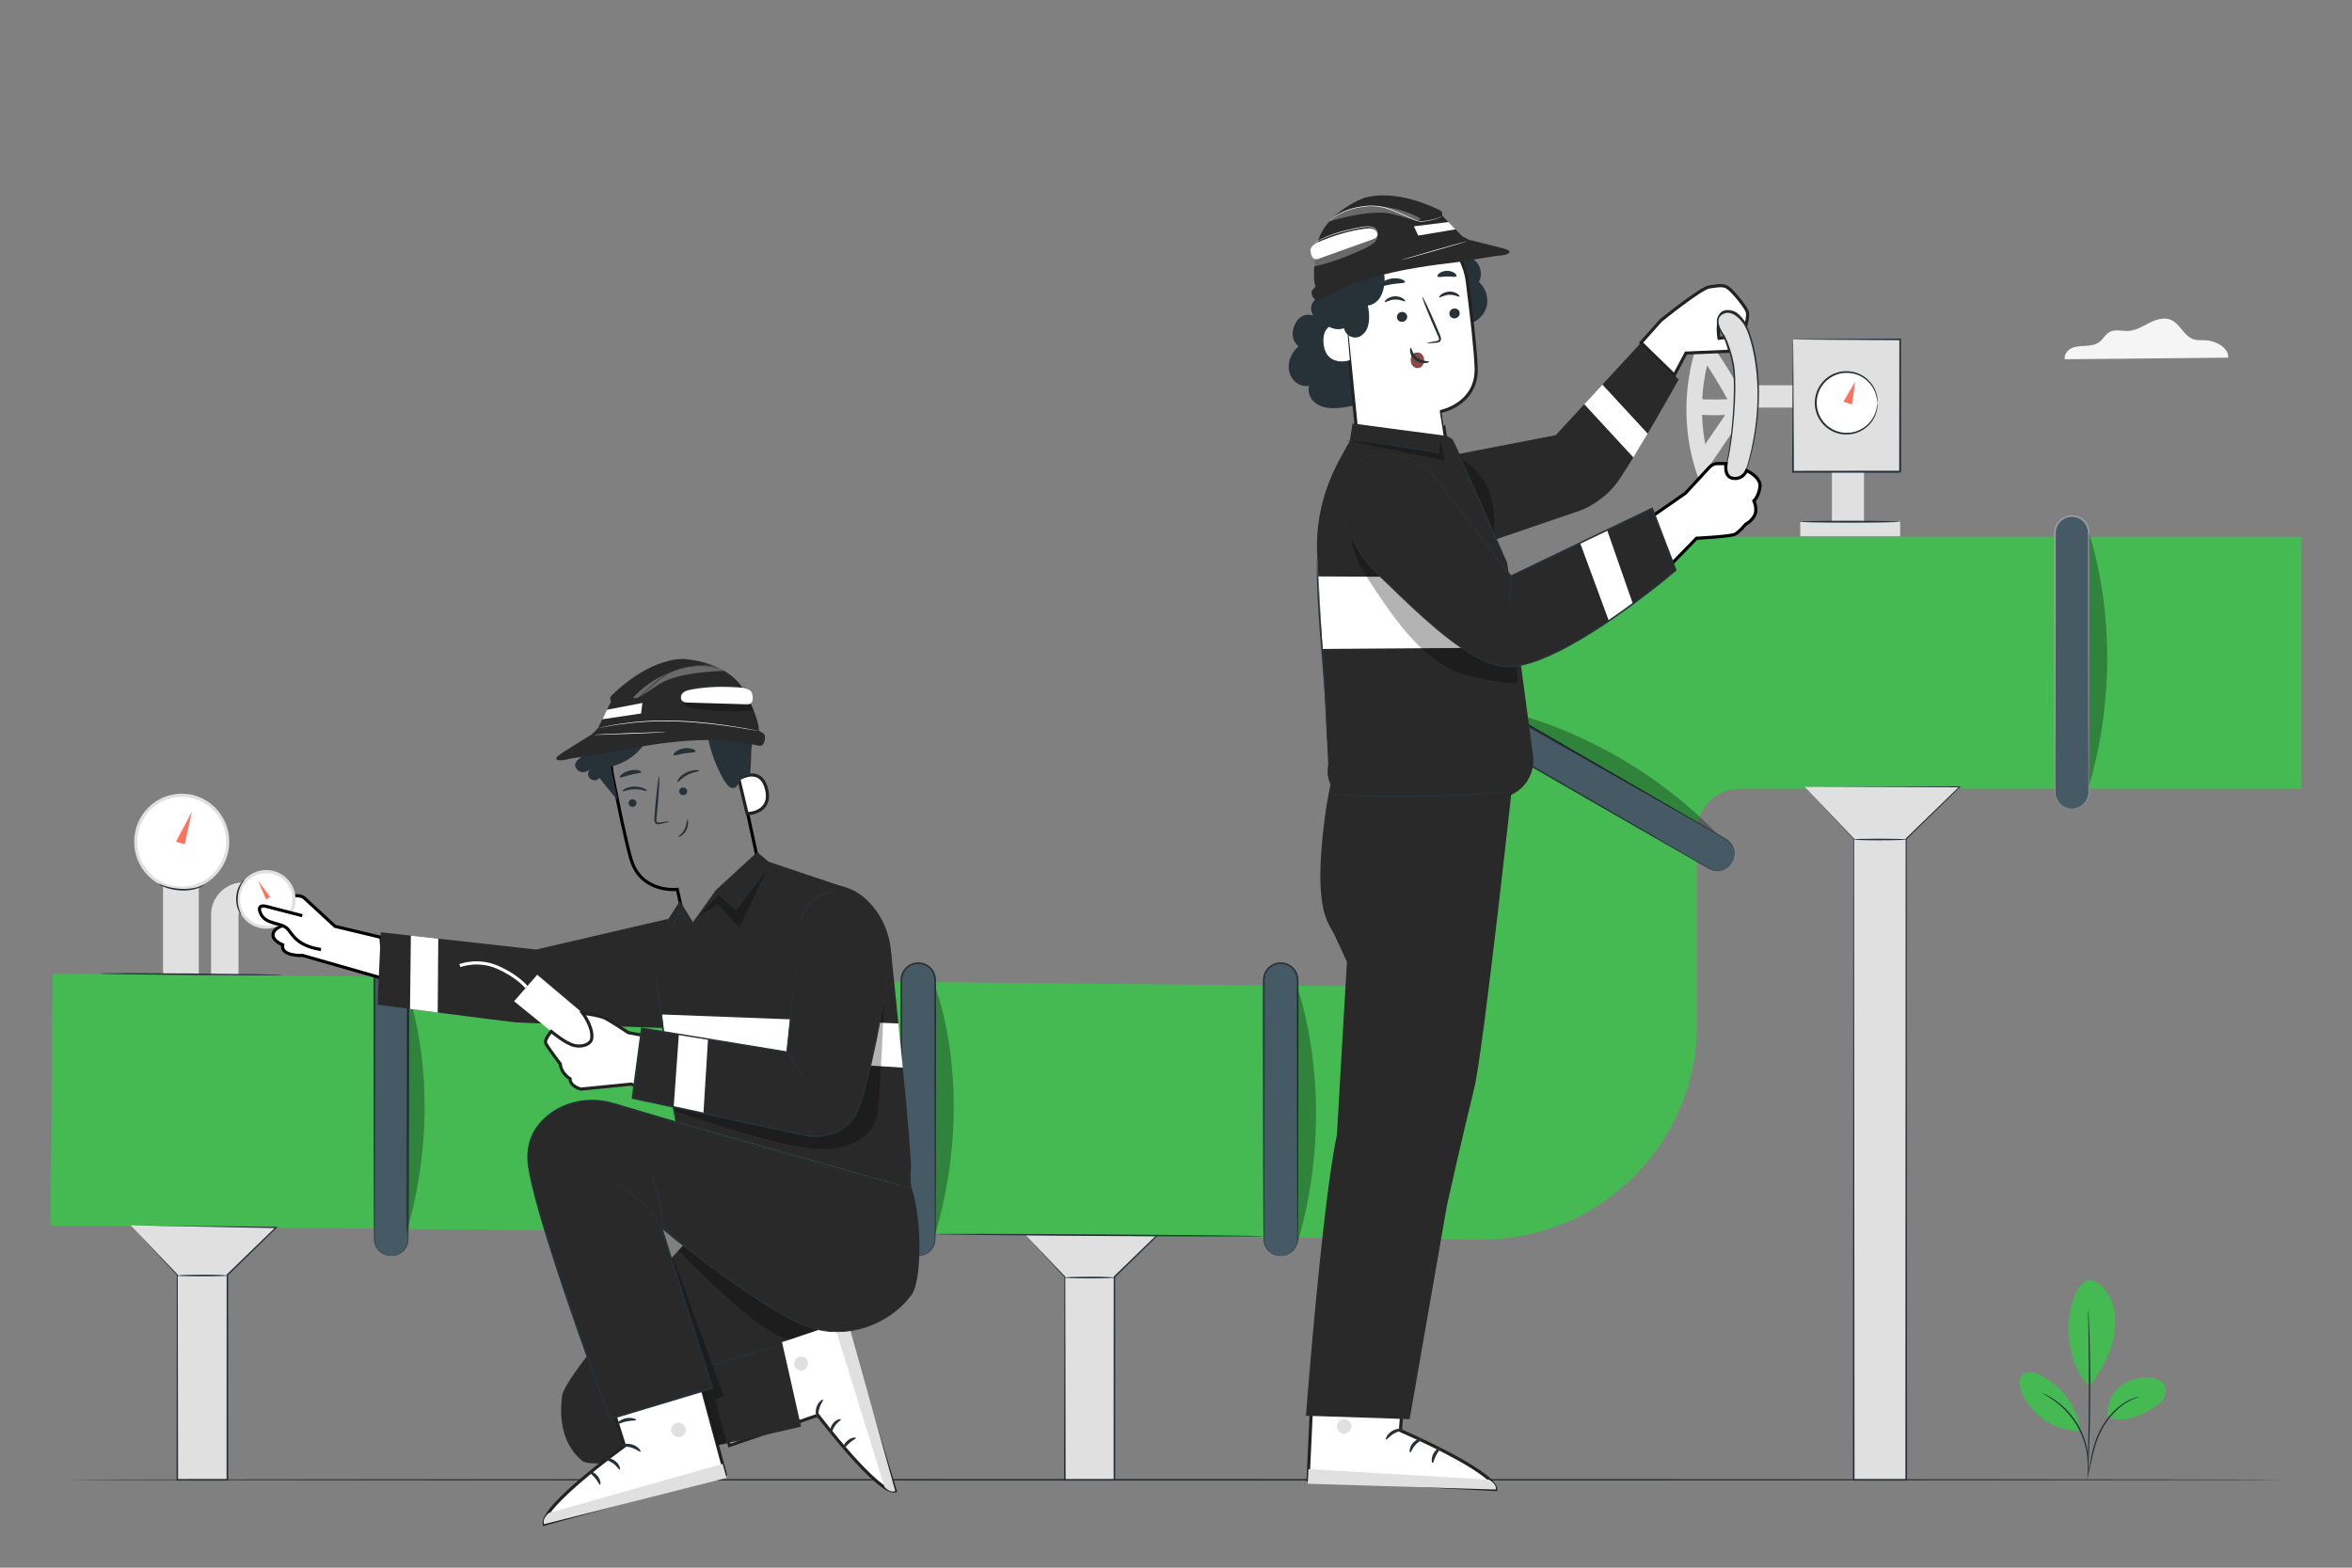 <?xml version="1.0" encoding="utf-8"?>
<!-- Generator: Adobe Illustrator 27.9.1, SVG Export Plug-In . SVG Version: 6.00 Build 0)  -->
<svg version="1.1" xmlns="http://www.w3.org/2000/svg" xmlns:xlink="http://www.w3.org/1999/xlink" x="0px" y="0px"
	 viewBox="0 0 750 500" style="enable-background:new 0 0 750 500;" xml:space="preserve">
<rect x="0" y="0" width="750" height="500" fill="#808080" stroke="none"/>
<style type="text/css">
	.st0{fill:#F5F5F5;}
	.st1{display:none;}
	.st2{display:inline;}
	.st3{fill:#263238;}
	.st4{fill:#45BA53;}
	.st5{fill:#E0E0E0;}
	.st6{fill:#455A64;}
	.st7{fill:#9C9CA5;}
	.st8{opacity:0.3;}
	.st9{fill:#FFFFFF;stroke:#222221;stroke-miterlimit:10;}
	.st10{fill:#8A4A43;}
	.st11{fill:#FFFFFF;}
	.st12{fill:#292929;}
	.st13{fill:#FF725E;}
	.st14{fill:#FFFFFF;stroke:#000000;stroke-miterlimit:10;}
	.st15{fill:none;stroke:#000000;stroke-miterlimit:10;}
</style>
<g id="Background_Complete">
	<g>
		<path class="st0" d="M710.496,114.074c0.399-2.895-3.688-5.277-6.758-5.524c-1.464-0.118-2.985,0.106-4.372-0.378
			c-3.005-1.048-4.206-4.93-7.138-6.167c-2.192-0.925-4.716-0.101-6.842,0.968c-2.125,1.07-4.226,2.416-6.6,2.568
			c-2.065,0.132-4.308-0.634-6.115,0.375c-1.347,0.752-2.052,2.304-3.293,3.219c-1.214,0.896-2.798,1.085-4.305,1.167
			c-1.507,0.082-3.066,0.097-4.438,0.725c-1.372,0.628-2.507,2.079-2.222,3.56L710.496,114.074z"/>
	</g>
</g>
<g id="Background_Simple" class="st1">
	<g class="st2">
		<path class="st0" d="M52.694,143.874l-0.343,3.409c-2.887,28.735,9.795,56.92,33.694,72.661c3.072,2.023,6.291,3.826,9.636,5.379
			c24.085,11.183,53.946,9.092,76.557-5.36c13.298-8.5,24.773-21.176,40.184-24.264c20.058-4.02,38.793,9.492,54.63,22.214
			c15.837,12.722,34.621,26.195,54.662,22.087c12.551-2.573,22.923-11.863,30.117-22.551c19.047-28.295,18.413-66.901,3.411-97.152
			c-15.002-30.252-42.572-52.716-72.965-67.272c-42.577-20.391-93.142-26.407-138.078-10.717
			C99.265,57.996,61.483,97.027,52.694,143.874z"/>
	</g>
	<g class="st2">
		
			<ellipse transform="matrix(0.173 -0.985 0.985 0.173 470.633 718.689)" class="st0" cx="663.378" cy="79.029" rx="50.456" ry="50.456"/>
	</g>
</g>
<g id="Floor">
	<g>
		<g>
			<path class="st3" d="M727.805,471.962c0,0.144-157.969,0.26-352.788,0.26c-194.887,0-352.822-0.117-352.822-0.26
				s157.935-0.26,352.822-0.26C569.836,471.702,727.805,471.818,727.805,471.962z"/>
		</g>
	</g>
</g>
<g id="Plant">
	<g>
		<g>
			<g>
				<path class="st4" d="M667.275,408.288c2.933,1.273,5.091,3.985,6.174,6.994c1.083,3.009,1.18,6.296,0.82,9.474
					c-0.697,6.148-4.19,12.354-7.951,17.266c-5.177-4.518-6.368-12.4-6.721-16.436C659.038,419.205,661.904,407.337,667.275,408.288
					"/>
			</g>
		</g>
		<g>
			<g>
				<path class="st4" d="M672.335,452.168c-0.829-3.475,0.617-7.286,3.284-9.663c2.667-2.376,6.394-3.382,9.955-3.11
					c1.647,0.126,3.427,0.606,4.37,1.962c0.882,1.268,0.783,3.037,0.067,4.405c-0.715,1.368-1.953,2.391-3.261,3.212
					C682.265,451.79,677.407,453.69,672.335,452.168"/>
			</g>
		</g>
		<g>
			<g>
				<g>
					<path class="st3" d="M665.696,471.018c-0.031-0.007,0.04-0.455,0.185-1.262c0.163-0.888,0.373-2.035,0.626-3.414
						c0.572-2.853,1.307-6.94,3.524-10.907c2.187-3.957,5.249-6.872,7.827-8.318c1.28-0.741,2.4-1.182,3.192-1.412
						c0.391-0.132,0.709-0.182,0.919-0.234c0.212-0.045,0.325-0.061,0.328-0.046c0.037,0.1-1.793,0.43-4.276,1.963
						c-2.489,1.489-5.448,4.374-7.599,8.264c-2.174,3.885-2.954,7.915-3.605,10.753c-0.313,1.43-0.568,2.59-0.766,3.386
						C665.854,470.589,665.725,471.025,665.696,471.018z"/>
				</g>
			</g>
		</g>
		<g>
			<g>
				<g>
					<path class="st3" d="M665.891,417.518c0.015,0,0.037,0.189,0.063,0.551c0.024,0.409,0.055,0.935,0.094,1.585
						c0.074,1.376,0.155,3.369,0.234,5.832c0.16,4.926,0.285,11.735,0.253,19.256c-0.034,7.523-0.218,14.331-0.42,19.256
						c-0.101,2.462-0.199,4.454-0.284,5.83c-0.044,0.65-0.08,1.174-0.108,1.583c-0.03,0.362-0.053,0.551-0.068,0.551
						s-0.023-0.192-0.022-0.554c0.006-0.41,0.014-0.936,0.024-1.587c0.035-1.433,0.083-3.412,0.142-5.833
						c0.121-4.925,0.255-11.729,0.289-19.248c0.031-7.515-0.043-14.32-0.122-19.246c-0.038-2.421-0.069-4.4-0.091-5.834
						c-0.004-0.651-0.007-1.177-0.01-1.587C665.867,417.71,665.875,417.519,665.891,417.518z"/>
				</g>
			</g>
		</g>
		<g>
			<g>
				<path class="st4" d="M663.378,455.91c-1.178-7.439-6.191-14.164-12.983-17.417c-1.73-0.828-3.989-1.37-5.411-0.083
					c-1.424,1.289-1.105,3.602-0.409,5.392c2.9,7.449,10.688,12.707,18.68,12.613"/>
			</g>
		</g>
		<g>
			<g>
				<g>
					<path class="st3" d="M651.234,444.324c0.013-0.028,0.403,0.144,1.099,0.479c0.349,0.165,0.776,0.37,1.241,0.662
						c0.465,0.29,1.027,0.574,1.58,0.991c0.565,0.399,1.195,0.823,1.808,1.361c0.644,0.501,1.269,1.107,1.924,1.748
						c1.275,1.314,2.559,2.884,3.656,4.698c1.08,1.824,1.862,3.697,2.409,5.446c0.246,0.884,0.483,1.722,0.608,2.529
						c0.175,0.797,0.24,1.554,0.311,2.242c0.095,0.687,0.063,1.316,0.086,1.864c0.025,0.549-0.01,1.021-0.042,1.406
						c-0.056,0.771-0.102,1.194-0.133,1.191c-0.101-0.004,0.075-1.71-0.227-4.429c-0.09-0.678-0.172-1.421-0.36-2.203
						c-0.138-0.792-0.386-1.613-0.638-2.479c-0.559-1.713-1.338-3.545-2.399-5.338c-1.077-1.782-2.329-3.33-3.567-4.64
						c-0.637-0.639-1.243-1.246-1.868-1.752c-0.594-0.543-1.205-0.975-1.751-1.386C652.747,445.121,651.188,444.411,651.234,444.324
						z"/>
				</g>
			</g>
		</g>
	</g>
</g>
<g id="Pipeline">
	<g>
		<g>
			<g>
				<g>
					<polygon class="st5" points="324.792,391.597 339.553,407.251 339.553,471.962 355.367,471.962 355.367,407.251 
						370.763,392.282 					"/>
				</g>
				<g>
					<g>
						<path class="st3" d="M324.792,391.597c1.667,0.017,18.135,0.188,45.974,0.478l0.499,0.005l-0.358,0.349
							c-4.658,4.541-9.851,9.604-15.376,14.991l0.071-0.169c0.007,14.938,0.016,31.826,0.025,49.644
							c-0.001,5.108-0.001,10.139-0.002,15.066l0,0.259l-0.258,0c-5.407-0.003-10.688-0.005-15.814-0.007l-0.252,0l0-0.251
							c0.042-26.586,0.077-49.341,0.101-64.711l0.041,0.103C330.325,397.548,325.539,392.401,324.792,391.597
							c0.757,0.792,5.615,5.872,14.87,15.551l0.041,0.043l0,0.06c0.024,15.369,0.06,38.125,0.101,64.711l-0.251-0.251
							c5.126-0.002,10.407-0.005,15.814-0.007l-0.258,0.258c-0.001-4.927-0.001-9.958-0.002-15.066
							c0.009-17.818,0.017-34.707,0.025-49.644l0-0.1l0.071-0.069c5.54-5.371,10.747-10.421,15.417-14.949l0.141,0.354
							C342.925,391.949,326.457,391.63,324.792,391.597z"/>
					</g>
				</g>
			</g>
			<g>
				<g>
					<path class="st3" d="M355.367,407.464c0,0.144-3.559,0.26-7.949,0.26c-4.391,0-7.949-0.117-7.949-0.26
						c0-0.144,3.558-0.26,7.949-0.26C351.807,407.203,355.367,407.32,355.367,407.464z"/>
				</g>
			</g>
		</g>
		<g>
			<g>
				<path class="st4" d="M472.528,395.315c-0.21,0-0.418-0.001-0.628-0.002l-455.789-4.452l0.714-80.364l430.205,4.225
					c7.557,0.067,13.719-6.041,13.719-13.598V239.8c0-37.891,30.716-68.607,68.607-68.607h204.533v80.367H554.715
					c-7.51,0-13.598,6.088-13.598,13.598v61.55c0,18.441-7.213,35.746-20.311,48.728
					C507.858,388.27,490.733,395.315,472.528,395.315z"/>
			</g>
		</g>
		<g>
			<g>
				<path class="st6" d="M124.762,400.543L124.762,400.543c-2.985,0-5.406-2.42-5.406-5.406v-82.552c0-2.985,2.42-5.406,5.406-5.406
					l0,0c2.986,0,5.406,2.42,5.406,5.406v82.552C130.168,398.123,127.748,400.543,124.762,400.543z"/>
			</g>
			<g>
				<g>
					<path class="st3" d="M124.762,400.543c-0.01-0.054,0.724,0.06,1.956-0.426c0.603-0.249,1.328-0.662,1.965-1.38
						c0.641-0.7,1.198-1.714,1.34-2.947c0.057-5.008-0.035-12.317-0.038-21.316c-0.016-9.012-0.035-19.733-0.056-31.635
						c-0.005-5.954-0.01-12.203-0.015-18.681c-0.001-3.239-0.003-6.536-0.004-9.881c-0.017-0.83,0.044-1.698-0.067-2.475
						c-0.121-0.791-0.423-1.561-0.902-2.212c-0.933-1.326-2.533-2.149-4.173-2.149c-1.641-0.004-3.242,0.818-4.177,2.143
						c-0.481,0.65-0.785,1.42-0.906,2.211c-0.112,0.777-0.051,1.645-0.068,2.475c-0.001,3.346-0.003,6.644-0.004,9.884
						c-0.005,6.479-0.01,12.73-0.015,18.685c-0.021,11.904-0.04,22.626-0.056,31.638c-0.004,8.999-0.096,16.307-0.038,21.315
						c0.142,1.232,0.699,2.246,1.34,2.946c0.637,0.718,1.362,1.131,1.965,1.38C124.038,400.603,124.773,400.49,124.762,400.543
						c0,0-0.174,0.009-0.516,0.001c-0.337-0.035-0.852-0.084-1.478-0.329c-0.621-0.238-1.373-0.645-2.04-1.372
						c-0.671-0.709-1.264-1.748-1.427-3.026c-0.123-5.057-0.085-12.329-0.129-21.34c-0.016-9.012-0.035-19.734-0.056-31.638
						c-0.005-5.955-0.01-12.205-0.015-18.685c-0.001-3.24-0.003-6.537-0.004-9.884c0.019-0.84-0.051-1.661,0.073-2.555
						c0.133-0.872,0.469-1.72,0.997-2.436c1.028-1.458,2.794-2.365,4.6-2.359c1.805-0.002,3.569,0.907,4.595,2.366
						c0.527,0.717,0.861,1.566,0.993,2.437c0.122,0.893,0.053,1.714,0.072,2.554c-0.001,3.345-0.003,6.642-0.004,9.881
						c-0.005,6.478-0.01,12.727-0.015,18.681c-0.021,11.902-0.04,22.623-0.056,31.635c-0.044,9.01-0.006,16.283-0.129,21.341
						c-0.163,1.278-0.755,2.318-1.427,3.027c-0.668,0.727-1.42,1.135-2.041,1.373c-0.626,0.245-1.141,0.294-1.478,0.329
						C124.936,400.552,124.762,400.543,124.762,400.543z"/>
				</g>
			</g>
		</g>
		<g>
			<g>
				<path class="st6" d="M552.302,274.995L552.302,274.995c-1.493,2.586-4.799,3.471-7.384,1.979l-87.902-50.75
					c-2.586-1.493-3.471-4.799-1.979-7.384v0c1.493-2.585,4.799-3.471,7.384-1.979l87.902,50.75
					C552.908,269.103,553.794,272.409,552.302,274.995z"/>
			</g>
			<g>
				<g>
					<path class="st3" d="M552.302,274.995c-0.06-0.016,0.512-0.713,0.65-2.285c0.06-0.776-0.054-1.769-0.564-2.793
						c-0.255-0.509-0.62-1.011-1.094-1.46c-0.47-0.459-1.078-0.801-1.734-1.17c-5.219-2.99-12.742-7.301-22.031-12.624
						c-9.297-5.349-20.359-11.714-32.641-18.781c-6.14-3.539-12.585-7.255-19.266-11.106c-3.34-1.927-6.739-3.888-10.189-5.878
						c-0.862-0.498-1.728-0.997-2.596-1.498c-0.862-0.526-1.718-0.927-2.699-0.982c-1.922-0.178-3.908,0.841-4.874,2.546
						c-0.997,1.688-0.892,3.918,0.221,5.496c0.538,0.822,1.312,1.367,2.198,1.849c0.869,0.502,1.734,1.002,2.596,1.5
						c3.449,1.993,6.848,3.957,10.187,5.886c6.677,3.861,13.118,7.586,19.255,11.134c12.263,7.104,23.307,13.502,32.588,18.879
						c9.255,5.383,16.749,9.743,21.947,12.767c0.648,0.384,1.248,0.739,1.88,0.917c0.626,0.186,1.243,0.251,1.811,0.217
						c1.141-0.07,2.058-0.469,2.7-0.909C551.94,275.795,552.258,274.951,552.302,274.995c0,0-0.092,0.186-0.315,0.526
						c-0.239,0.326-0.626,0.806-1.279,1.266c-0.645,0.462-1.577,0.888-2.749,0.977c-0.584,0.043-1.221-0.015-1.871-0.199
						c-0.655-0.175-1.289-0.541-1.931-0.913c-5.218-2.99-12.74-7.3-22.03-12.623c-9.297-5.349-20.36-11.715-32.644-18.782
						c-6.141-3.54-12.587-7.256-19.27-11.108c-3.341-1.927-6.741-3.889-10.191-5.879c-0.863-0.498-1.728-0.997-2.597-1.499
						c-0.867-0.467-1.797-1.113-2.367-2.004c-1.226-1.736-1.342-4.193-0.244-6.052c1.063-1.878,3.251-3.001,5.366-2.804
						c1.056,0.049,2.079,0.534,2.917,1.051c0.868,0.501,1.734,1.001,2.596,1.499c3.448,1.992,6.846,3.955,10.185,5.885
						c6.676,3.86,13.115,7.584,19.251,11.132c12.261,7.103,23.304,13.501,32.585,18.877c9.255,5.384,16.749,9.743,21.948,12.767
						c0.644,0.37,1.277,0.736,1.757,1.216c0.485,0.47,0.854,0.993,1.109,1.52c0.51,1.06,0.607,2.08,0.529,2.87
						c-0.072,0.796-0.294,1.371-0.457,1.741C552.417,274.822,552.302,274.995,552.302,274.995z"/>
				</g>
			</g>
		</g>
		<g>
			<g>
				<path class="st6" d="M660.675,257.934L660.675,257.934c-2.986,0-5.406-2.42-5.406-5.406v-82.551c0-2.985,2.42-5.406,5.406-5.406
					l0,0c2.985,0,5.406,2.42,5.406,5.406v82.551C666.081,255.514,663.661,257.934,660.675,257.934z"/>
			</g>
			<g>
				<g>
					<path class="st7" d="M660.675,257.935c-0.01-0.054,0.724,0.06,1.956-0.426c0.603-0.249,1.328-0.662,1.965-1.38
						c0.641-0.7,1.198-1.714,1.34-2.947c0.057-5.008-0.035-12.317-0.038-21.316c-0.016-9.012-0.035-19.733-0.056-31.635
						c-0.005-5.954-0.01-12.203-0.015-18.681c-0.001-3.239-0.003-6.536-0.004-9.881c-0.017-0.83,0.044-1.698-0.067-2.475
						c-0.121-0.791-0.423-1.561-0.902-2.212c-0.934-1.326-2.533-2.149-4.173-2.149c-1.641-0.003-3.242,0.818-4.177,2.143
						c-0.481,0.65-0.785,1.42-0.906,2.212c-0.112,0.777-0.051,1.645-0.068,2.475c-0.001,3.346-0.003,6.644-0.004,9.884
						c-0.005,6.48-0.01,12.73-0.015,18.685c-0.021,11.904-0.04,22.626-0.056,31.638c-0.004,8.999-0.096,16.307-0.038,21.315
						c0.142,1.232,0.699,2.246,1.34,2.946c0.637,0.718,1.362,1.131,1.965,1.38C659.951,257.994,660.686,257.881,660.675,257.935
						c0,0-0.174,0.009-0.516,0.001c-0.337-0.035-0.852-0.084-1.478-0.329c-0.621-0.237-1.373-0.645-2.04-1.372
						c-0.671-0.709-1.264-1.748-1.427-3.026c-0.123-5.057-0.085-12.329-0.129-21.339c-0.016-9.012-0.035-19.734-0.056-31.638
						c-0.005-5.955-0.01-12.205-0.015-18.685c-0.001-3.24-0.003-6.537-0.004-9.884c0.019-0.84-0.051-1.661,0.073-2.555
						c0.133-0.872,0.469-1.72,0.997-2.436c1.028-1.458,2.794-2.365,4.6-2.359c1.805-0.002,3.569,0.907,4.595,2.366
						c0.527,0.717,0.861,1.565,0.993,2.437c0.122,0.893,0.053,1.714,0.072,2.554c-0.001,3.345-0.003,6.642-0.004,9.881
						c-0.005,6.478-0.01,12.727-0.015,18.681c-0.021,11.902-0.04,22.623-0.056,31.635c-0.044,9.01-0.006,16.283-0.129,21.341
						c-0.163,1.278-0.755,2.318-1.427,3.027c-0.668,0.727-1.42,1.135-2.041,1.373c-0.626,0.245-1.141,0.294-1.478,0.329
						C660.849,257.944,660.675,257.935,660.675,257.935z"/>
				</g>
			</g>
		</g>
		<g>
			<g>
				<path class="st6" d="M408.388,400.543L408.388,400.543c-2.985,0-5.406-2.42-5.406-5.406v-82.552c0-2.985,2.42-5.406,5.406-5.406
					l0,0c2.986,0,5.406,2.42,5.406,5.406v82.552C413.794,398.123,411.374,400.543,408.388,400.543z"/>
			</g>
			<g>
				<g>
					<path class="st3" d="M408.388,400.543c-0.01-0.054,0.724,0.06,1.956-0.426c0.603-0.249,1.328-0.662,1.965-1.38
						c0.641-0.7,1.198-1.714,1.34-2.947c0.057-5.008-0.035-12.317-0.039-21.316c-0.016-9.012-0.035-19.733-0.056-31.635
						c-0.005-5.954-0.01-12.203-0.015-18.681c-0.001-3.239-0.003-6.536-0.004-9.881c-0.017-0.83,0.044-1.698-0.067-2.475
						c-0.121-0.791-0.423-1.561-0.902-2.212c-0.933-1.326-2.533-2.149-4.173-2.149c-1.641-0.004-3.242,0.818-4.177,2.143
						c-0.481,0.65-0.785,1.42-0.906,2.211c-0.112,0.777-0.051,1.645-0.068,2.475c-0.001,3.346-0.003,6.644-0.004,9.884
						c-0.005,6.479-0.01,12.73-0.015,18.685c-0.021,11.904-0.04,22.626-0.056,31.638c-0.004,8.999-0.096,16.307-0.038,21.315
						c0.142,1.232,0.699,2.246,1.34,2.946c0.637,0.718,1.362,1.131,1.965,1.38C407.664,400.603,408.399,400.49,408.388,400.543
						c0,0-0.174,0.009-0.516,0.001c-0.337-0.035-0.852-0.084-1.478-0.329c-0.621-0.238-1.373-0.645-2.04-1.372
						c-0.671-0.709-1.264-1.748-1.427-3.026c-0.123-5.057-0.085-12.329-0.129-21.34c-0.016-9.012-0.035-19.734-0.056-31.638
						c-0.005-5.955-0.01-12.205-0.015-18.685c-0.001-3.24-0.003-6.537-0.004-9.884c0.019-0.84-0.051-1.661,0.073-2.555
						c0.133-0.872,0.469-1.72,0.997-2.436c1.028-1.458,2.794-2.365,4.6-2.359c1.805-0.002,3.569,0.907,4.595,2.366
						c0.527,0.717,0.861,1.566,0.993,2.437c0.122,0.893,0.053,1.714,0.072,2.554c-0.001,3.345-0.003,6.642-0.004,9.881
						c-0.005,6.478-0.01,12.727-0.015,18.681c-0.021,11.902-0.04,22.623-0.056,31.635c-0.044,9.01-0.006,16.283-0.129,21.341
						c-0.163,1.278-0.755,2.318-1.427,3.027c-0.668,0.727-1.42,1.135-2.041,1.373c-0.626,0.245-1.141,0.294-1.478,0.329
						C408.562,400.552,408.388,400.543,408.388,400.543z"/>
				</g>
			</g>
		</g>
		<g>
			<g>
				<path class="st6" d="M292.825,400.543L292.825,400.543c-2.986,0-5.406-2.42-5.406-5.406v-82.552c0-2.985,2.42-5.406,5.406-5.406
					l0,0c2.985,0,5.406,2.42,5.406,5.406v82.552C298.231,398.123,295.811,400.543,292.825,400.543z"/>
			</g>
			<g>
				<g>
					<path class="st3" d="M292.825,400.543c-0.01-0.054,0.724,0.06,1.955-0.426c0.603-0.249,1.328-0.662,1.965-1.38
						c0.641-0.7,1.198-1.714,1.34-2.947c0.057-5.008-0.035-12.317-0.038-21.316c-0.016-9.012-0.035-19.733-0.056-31.635
						c-0.005-5.954-0.01-12.203-0.015-18.681c-0.001-3.239-0.003-6.536-0.004-9.881c-0.017-0.83,0.044-1.698-0.067-2.475
						c-0.121-0.791-0.423-1.561-0.902-2.212c-0.933-1.326-2.533-2.149-4.173-2.149c-1.641-0.004-3.242,0.818-4.177,2.143
						c-0.481,0.65-0.785,1.42-0.906,2.211c-0.112,0.777-0.051,1.645-0.068,2.475c-0.001,3.346-0.003,6.644-0.004,9.884
						c-0.005,6.479-0.01,12.73-0.015,18.685c-0.021,11.904-0.04,22.626-0.056,31.638c-0.004,8.999-0.096,16.307-0.038,21.315
						c0.142,1.232,0.699,2.246,1.34,2.946c0.637,0.718,1.362,1.131,1.965,1.38C292.101,400.603,292.836,400.49,292.825,400.543
						c0,0-0.174,0.009-0.516,0.001c-0.337-0.035-0.852-0.084-1.478-0.329c-0.621-0.238-1.373-0.645-2.04-1.372
						c-0.671-0.709-1.264-1.748-1.427-3.026c-0.123-5.057-0.085-12.329-0.129-21.34c-0.016-9.012-0.035-19.734-0.056-31.638
						c-0.005-5.955-0.01-12.205-0.015-18.685c-0.001-3.24-0.003-6.537-0.004-9.884c0.018-0.84-0.051-1.661,0.073-2.555
						c0.133-0.872,0.469-1.72,0.997-2.436c1.028-1.458,2.794-2.365,4.6-2.359c1.805-0.002,3.569,0.907,4.595,2.366
						c0.527,0.717,0.861,1.566,0.993,2.437c0.122,0.893,0.053,1.714,0.072,2.554c-0.001,3.345-0.003,6.642-0.004,9.881
						c-0.005,6.478-0.01,12.727-0.015,18.681c-0.021,11.902-0.04,22.623-0.056,31.635c-0.044,9.01-0.006,16.283-0.129,21.341
						c-0.163,1.278-0.755,2.318-1.427,3.027c-0.668,0.727-1.42,1.135-2.04,1.373c-0.626,0.245-1.141,0.294-1.478,0.329
						C292.999,400.552,292.825,400.543,292.825,400.543z"/>
				</g>
			</g>
		</g>
		<g class="st8">
			<path d="M477.012,226.199c0,0,37.769,6.136,70.568,39.712L477.012,226.199z"/>
		</g>
		<g class="st8">
			<path d="M413.794,315.33c0,0,13.176,35.924,0,80.975L413.794,315.33z"/>
		</g>
		<g class="st8">
			<path d="M298.397,315.33c0,0,13.009,33.237-0.166,78.287L298.397,315.33z"/>
		</g>
		<g class="st8">
			<path d="M129.672,315.33c0,0,13.01,33.237-0.166,78.287L129.672,315.33z"/>
		</g>
		<g class="st8">
			<path d="M666.081,169.977c0,0,13.176,35.924,0,80.975V169.977z"/>
		</g>
		<g>
			<g>
				<g>
					<polygon class="st5" points="41.63,390.804 56.536,406.612 56.536,471.962 72.506,471.962 72.506,406.612 88.055,391.495 					
						"/>
				</g>
				<g>
					<g>
						<path class="st3" d="M41.63,390.804c1.667,0.017,18.31,0.191,46.428,0.484l0.499,0.005l-0.358,0.349
							c-4.704,4.586-9.949,9.699-15.528,15.139l0.071-0.169c0.007,15.085,0.016,32.14,0.025,50.135
							c-0.001,5.158-0.001,10.24-0.002,15.215l0,0.259l-0.258,0c-5.46-0.003-10.793-0.005-15.97-0.007l-0.252,0l0-0.251
							c0.042-26.849,0.077-49.829,0.101-65.35l0.041,0.103C47.215,396.81,42.377,391.607,41.63,390.804
							c0.758,0.793,5.667,5.928,15.015,15.706l0.041,0.043l0,0.06c0.024,15.521,0.06,38.501,0.101,65.35l-0.251-0.251
							c5.177-0.002,10.51-0.005,15.97-0.007l-0.258,0.258c-0.001-4.975-0.001-10.057-0.002-15.215
							c0.009-17.994,0.017-35.049,0.025-50.135l0-0.1l0.071-0.069c5.594-5.425,10.853-10.524,15.569-15.097l0.141,0.354
							C59.937,391.158,43.296,390.836,41.63,390.804z"/>
					</g>
				</g>
			</g>
			<g>
				<g>
					<path class="st3" d="M72.506,406.827c0,0.144-3.594,0.26-8.027,0.26c-4.434,0-8.028-0.117-8.028-0.26
						c0-0.144,3.594-0.26,8.028-0.26C68.912,406.566,72.506,406.683,72.506,406.827z"/>
				</g>
			</g>
		</g>
		<g>
			<g>
				<g>
					<polygon class="st5" points="575.473,250.952 591.105,267.53 591.105,471.962 607.852,471.962 607.852,267.53 624.902,250.952 
											"/>
				</g>
				<g>
					<g>
						<path class="st3" d="M575.473,250.952c1.131-0.004,18.288-0.056,49.43-0.152l0.375-0.001l-0.269,0.262
							c-5.073,4.945-10.822,10.547-17.031,16.598l0.055-0.129c0.02,47.134,0.048,113.779,0.08,187.581
							c0,5.665,0,11.289-0.001,16.851v0.26h-0.26c-5.651-0.001-11.239-0.001-16.747-0.002l-0.259,0l0-0.258
							c0.068-91.772,0.126-168.478,0.152-204.432l0.029,0.072C581.016,256.885,575.983,251.498,575.473,250.952
							c0.515,0.541,5.598,5.882,15.709,16.505l0.029,0.03v0.042c0.027,35.955,0.084,112.66,0.153,204.432l-0.258-0.258
							c5.508-0.001,11.096-0.001,16.747-0.002l-0.26,0.26c0-5.563,0-11.186-0.001-16.851c0.031-73.802,0.06-140.447,0.08-187.581
							v-0.077l0.055-0.053c6.223-6.036,11.985-11.625,17.07-16.557l0.106,0.261C593.761,251.008,576.603,250.955,575.473,250.952z"
							/>
					</g>
				</g>
			</g>
			<g>
				<g>
					<path class="st3" d="M607.852,267.754c0,0.144-3.769,0.26-8.418,0.26c-4.65,0-8.419-0.117-8.419-0.26
						c0-0.144,3.768-0.26,8.419-0.26C604.083,267.494,607.852,267.611,607.852,267.754z"/>
				</g>
			</g>
		</g>
		<g>
			<g>
				<path class="st3" d="M402.981,394.287c-0.001,0.144-23.453,0.11-52.375-0.075c-28.932-0.185-52.378-0.452-52.377-0.595
					c0.001-0.144,23.448-0.111,52.38,0.075C379.531,393.877,402.982,394.143,402.981,394.287z"/>
			</g>
		</g>
	</g>
</g>
<g id="Character_2">
	<g>
		<g>
			<g>
				<path class="st5" d="M543.196,104.466c-5.852,13.46-7.039,28.67-3.269,42.874c1.068,4.021,2.56,7.922,4.379,11.662
					c0.59,1.214,2.318,1.541,3.42,0.897c1.239-0.725,1.49-2.202,0.897-3.421c-7.433-15.279-7.892-33.89-1.11-49.489
					c0.538-1.237,0.365-2.682-0.897-3.42C545.559,102.951,543.737,103.222,543.196,104.466L543.196,104.466z"/>
			</g>
		</g>
		<g>
			<g>
				<path class="st5" d="M545.762,147.564c3.49-5.098,6.98-10.197,10.471-15.295c0.741-1.082,0.239-2.82-0.897-3.421
					c-1.27-0.671-2.63-0.258-3.42,0.897c-3.49,5.098-6.98,10.197-10.471,15.295c-0.741,1.082-0.239,2.82,0.897,3.421
					C543.611,149.132,544.972,148.719,545.762,147.564L545.762,147.564z"/>
			</g>
		</g>
		<g>
			<g>
				<path class="st5" d="M540.777,132.238c4.66,0.302,9.333,0.246,13.985-0.167c1.299-0.115,2.564-1.067,2.5-2.5
					c-0.056-1.256-1.105-2.624-2.5-2.5c-4.651,0.413-9.325,0.468-13.985,0.167c-1.308-0.085-2.558,1.21-2.5,2.5
					C538.341,131.165,539.376,132.147,540.777,132.238L540.777,132.238z"/>
			</g>
		</g>
		<g>
			<g>
				<path class="st5" d="M541.819,112.758c3.556,5.096,6.802,10.399,9.722,15.884c0.615,1.156,2.317,1.608,3.42,0.897
					c1.175-0.758,1.555-2.184,0.897-3.421c-2.92-5.485-6.166-10.788-9.722-15.884c-0.747-1.07-2.223-1.669-3.42-0.897
					C541.653,110.023,541.019,111.611,541.819,112.758L541.819,112.758z"/>
			</g>
		</g>
		<g>
			<g>
				<g>
					<g>
						<g>
							<g>
								<g>
									<g>
										<g>
											<g>
												<g>
													<g>
														<g>
															<g>
																<g>
																	<g>
																		<path class="st9" d="M449.244,425.49l-2.703,30.764c0,0,30.361,13.079,30.416,18.813l-59.837-3.098l2.244-48.106
																			L449.244,425.49z"/>
																	</g>
																</g>
															</g>
														</g>
													</g>
												</g>
											</g>
										</g>
									</g>
								</g>
							</g>
						</g>
					</g>
				</g>
			</g>
			<g>
				<g>
					<g>
						<g>
							<g>
								<g>
									<g>
										<g>
											<g>
												<g>
													<g>
														<g>
															<g>
																<g>
																	<g>
																		<g>
																			<path class="st5" d="M428.174,452.703c-1.175,0.257-2.042,1.517-1.834,2.701
																				c0.208,1.184,1.483,2.078,2.661,1.841c1.178-0.235,2.267-1.717,1.927-2.87c-0.34-1.153-1.893-2.12-2.981-1.608"
																				/>
																		</g>
																	</g>
																</g>
															</g>
														</g>
													</g>
												</g>
											</g>
										</g>
									</g>
								</g>
							</g>
						</g>
					</g>
				</g>
			</g>
			<g>
				<g>
					<g>
						<g>
							<g>
								<g>
									<g>
										<g>
											<g>
												<g>
													<g>
														<g>
															<g>
																<g>
																	<g>
																		<path class="st5" d="M417.013,473.225l0.212-4.661l57.527,3.345c0,0,2.604,1.297,2.206,3.158L417.013,473.225z"/>
																	</g>
																</g>
															</g>
														</g>
													</g>
												</g>
											</g>
										</g>
									</g>
								</g>
							</g>
						</g>
					</g>
				</g>
			</g>
			<g>
				<g>
					<g>
						<g>
							<g>
								<g>
									<g>
										<g>
											<g>
												<g>
													<g>
														<g>
															<g>
																<g>
																	<g>
																		<g>
																			<path class="st3" d="M447.527,456c-0.025,0.292-1.493,0.348-2.979,1.214c-1.509,0.826-2.316,2.054-2.578,1.924
																				c-0.267-0.071,0.26-1.795,2.078-2.811C445.856,455.295,447.604,455.735,447.527,456z"/>
																		</g>
																	</g>
																</g>
															</g>
														</g>
													</g>
												</g>
											</g>
										</g>
									</g>
								</g>
							</g>
						</g>
					</g>
				</g>
			</g>
			<g>
				<g>
					<g>
						<g>
							<g>
								<g>
									<g>
										<g>
											<g>
												<g>
													<g>
														<g>
															<g>
																<g>
																	<g>
																		<g>
																			<path class="st3" d="M453.669,458.92c0.052,0.286-1.239,0.718-2.295,1.902c-1.091,1.153-1.411,2.477-1.701,2.449
																				c-0.277,0.031-0.391-1.69,0.951-3.138C451.952,458.675,453.677,458.641,453.669,458.92z"/>
																		</g>
																	</g>
																</g>
															</g>
														</g>
													</g>
												</g>
											</g>
										</g>
									</g>
								</g>
							</g>
						</g>
					</g>
				</g>
			</g>
			<g>
				<g>
					<g>
						<g>
							<g>
								<g>
									<g>
										<g>
											<g>
												<g>
													<g>
														<g>
															<g>
																<g>
																	<g>
																		<g>
																			<path class="st3" d="M456.845,466.616c-0.269,0.048-0.6-1.432,0.233-2.993c0.822-1.568,2.233-2.128,2.344-1.878
																				c0.152,0.249-0.779,1.061-1.444,2.354C457.284,465.375,457.137,466.603,456.845,466.616z"/>
																		</g>
																	</g>
																</g>
															</g>
														</g>
													</g>
												</g>
											</g>
										</g>
									</g>
								</g>
							</g>
						</g>
					</g>
				</g>
			</g>
			<g>
				<g>
					<g>
						<g>
							<g>
								<g>
									<g>
										<g>
											<g>
												<g>
													<g>
														<g>
															<g>
																<g>
																	<g>
																		<g>
																			<path class="st3" d="M447.365,448.92c-0.136,0.26-1.456-0.213-3.113-0.186c-1.658-0.007-2.972,0.481-3.111,0.222
																				c-0.158-0.22,1.153-1.237,3.105-1.241C446.198,447.697,447.521,448.698,447.365,448.92z"/>
																		</g>
																	</g>
																</g>
															</g>
														</g>
													</g>
												</g>
											</g>
										</g>
									</g>
								</g>
							</g>
						</g>
					</g>
				</g>
			</g>
		</g>
		<g>
			<g>
				<path class="st3" d="M439.96,116.247c-0.174,3.621-0.483,7.574-2.966,10.215c-2.121,2.256-5.36,3.021-8.427,3.448
					c-1.725,0.24-3.481,0.407-5.205,0.161c-1.724-0.246-3.432-0.939-4.629-2.205c-1.197-1.265-1.801-3.154-1.277-4.815
					c-1.925,0.384-3.994-0.51-5.197-2.061c-1.203-1.551-1.571-3.663-1.169-5.584c0.402-1.921,1.523-3.648,2.972-4.972
					c-1.89-1.555-2.275-3.79-1.485-6.107c1.278-3.747,3.967-4.364,6.215-3.703c-2.204-3.438,1.214-5.907,2.316-5.907l3.855-0.746
					L439.96,116.247z"/>
			</g>
			<g>
				<g>
					<path class="st3" d="M471.589,89.954c0.908-1.725,0.833-3.927-0.19-5.587c-1.022-1.66-2.955-2.717-4.905-2.682l-8.788,2.012
						c1.263,4.939,2.525,9.878,3.788,14.817c0.362,1.418,0.775,2.921,1.86,3.904c1.027,0.93,2.506,1.223,3.887,1.103
						c3.011-0.262,5.763-2.46,6.685-5.337S473.886,91.918,471.589,89.954z"/>
				</g>
				<g>
					<g>
						<g>
							<path class="st9" d="M447.53,152.119c-7.429,0.577-13.957-4.889-14.695-12.304l-4.44-44.622
								c-1.575-11.95,4.067-22.827,16.056-24.07l1.115-0.05c11.217-0.505,20.945,7.685,22.35,18.825
								c1.307,10.365,2.619,21.834,2.801,27.418c0.377,11.56-11.097,13.877-11.097,13.877c-0.026,0.003,1.334,7.618,1.633,10.999
								C461.922,149.786,455.132,151.528,447.53,152.119L447.53,152.119z"/>
						</g>
						<g>
							<g>
								<g>
									<g>
										<g>
											<g>
												<g>
													<path class="st3" d="M465.456,99.801c0.07,0.87-0.609,1.647-1.516,1.737c-0.905,0.089-1.698-0.541-1.768-1.411
														c-0.07-0.87,0.608-1.647,1.514-1.737C464.594,98.299,465.386,98.931,465.456,99.801z"/>
												</g>
											</g>
										</g>
									</g>
								</g>
							</g>
						</g>
						<g>
							<g>
								<g>
									<g>
										<g>
											<g>
												<g>
													<g>
														<path class="st3" d="M465.419,94.589c-0.195,0.224-1.486-0.645-3.262-0.56c-1.774,0.059-3.036,1.031-3.239,0.822
															c-0.099-0.092,0.092-0.49,0.641-0.928c0.54-0.436,1.474-0.88,2.581-0.925c1.106-0.043,2.055,0.322,2.608,0.714
															C465.313,94.107,465.515,94.487,465.419,94.589z"/>
													</g>
												</g>
											</g>
										</g>
									</g>
								</g>
							</g>
						</g>
						<g>
							<g>
								<g>
									<g>
										<g>
											<g>
												<g>
													<path class="st3" d="M448.724,100.91c0.07,0.87-0.609,1.646-1.516,1.736c-0.905,0.09-1.698-0.541-1.768-1.411
														c-0.07-0.87,0.609-1.647,1.515-1.737C447.862,99.408,448.654,100.04,448.724,100.91z"/>
												</g>
											</g>
										</g>
									</g>
								</g>
							</g>
						</g>
						<g>
							<g>
								<g>
									<g>
										<g>
											<g>
												<g>
													<g>
														<path class="st3" d="M448.06,96.09c-0.195,0.224-1.488-0.644-3.262-0.56c-1.774,0.059-3.036,1.031-3.239,0.822
															c-0.098-0.092,0.09-0.489,0.641-0.928c0.54-0.437,1.474-0.88,2.58-0.925c1.106-0.043,2.055,0.322,2.609,0.714
															C447.952,95.608,448.156,95.989,448.06,96.09z"/>
													</g>
												</g>
											</g>
										</g>
									</g>
								</g>
							</g>
						</g>
						<g>
							<g>
								<g>
									<g>
										<g>
											<g>
												<g>
													<path class="st3" d="M455.043,109.446c-0.013-0.101,1.082-0.341,2.86-0.65c0.451-0.067,0.876-0.176,0.939-0.49
														c0.092-0.332-0.12-0.812-0.363-1.33c-0.476-1.078-0.973-2.208-1.496-3.392c-2.083-4.832-3.613-8.812-3.418-8.895
														c0.196-0.082,2.043,3.767,4.126,8.599c0.503,1.192,0.984,2.328,1.441,3.415c0.195,0.507,0.516,1.079,0.315,1.769
														c-0.107,0.344-0.428,0.605-0.716,0.696c-0.287,0.102-0.542,0.118-0.765,0.142
														C456.17,109.488,455.055,109.547,455.043,109.446z"/>
												</g>
											</g>
										</g>
									</g>
								</g>
							</g>
						</g>
						<g>
							<path class="st10" d="M454.073,114.206c-0.186-0.804-0.825-1.598-1.67-1.752c-0.517-0.094-1-0.038-1.474,0.19
								c-0.454,0.218-0.785,0.646-0.93,1.121c-0.024,0.077-0.031,0.157-0.032,0.238c-0.066,0.129-0.114,0.27-0.125,0.43
								c-0.059,0.881,0.149,1.889,0.877,2.465c0.417,0.33,0.926,0.566,1.472,0.509c0.507-0.053,0.987-0.267,1.316-0.669
								C454.091,116.026,454.279,115.099,454.073,114.206z"/>
						</g>
						<g>
							<g>
								<g>
									<g>
										<g>
											<g>
												<g>
													<path class="st3" d="M449.873,110.909c0.288-0.03,0.379,1.897,2.09,3.191c1.708,1.298,3.753,0.989,3.78,1.258
														c0.032,0.12-0.441,0.395-1.307,0.458c-0.849,0.067-2.104-0.15-3.151-0.941c-1.044-0.794-1.527-1.893-1.628-2.681
														C449.547,111.391,449.741,110.904,449.873,110.909z"/>
												</g>
											</g>
										</g>
									</g>
								</g>
							</g>
						</g>
						<g>
							<g>
								<g>
									<path class="st3" d="M448.027,89.939c-0.154,0.491-1.936,0.341-4.008,0.686c-2.079,0.303-3.731,0.989-4.027,0.568
										c-0.133-0.202,0.14-0.669,0.798-1.167c0.652-0.497,1.706-0.989,2.951-1.184c1.244-0.193,2.398-0.046,3.171,0.229
										C447.69,89.344,448.092,89.706,448.027,89.939z"/>
								</g>
							</g>
						</g>
						<g>
							<g>
								<g>
									<path class="st3" d="M464.427,88.085c-0.294,0.417-1.536,0.054-3.008,0.1c-1.473-0.005-2.704,0.393-3.009-0.016
										c-0.135-0.199,0.043-0.612,0.57-1.018c0.519-0.404,1.402-0.756,2.414-0.771c1.012-0.013,1.904,0.313,2.435,0.703
										C464.366,87.474,464.556,87.882,464.427,88.085z"/>
								</g>
							</g>
						</g>
						<g>
							<path class="st11" d="M429.48,103.49c-0.201-0.076-8.044-1.991-7.436,5.897c0.608,7.888,8.401,5.65,8.398,5.423
								C430.437,114.582,429.48,103.49,429.48,103.49z"/>
						</g>
					</g>
				</g>
				<g>
					<path class="st3" d="M439.975,84.993c-1.005-0.851-2.392-1.081-3.708-1.135c-3.429-0.141-6.893,0.706-9.869,2.415
						c-1.563,0.897-3.044,2.09-3.795,3.729c-0.751,1.638-0.592,3.79,0.748,4.995c-2.153,1.561-2.889,4.784-1.626,7.125
						c1.263,2.34,4.362,3.494,6.848,2.55l0,0c0.486,2.591,3.538,3.869,5.644,2.282c0.515-0.388,0.966-0.86,1.317-1.392
						c1.356-2.056,1.215-5.739,0.604-8.125c1.581-0.11,2.998-1.14,3.87-2.463c0.872-1.323,1.259-2.91,1.44-4.484
						C441.674,88.525,441.485,86.271,439.975,84.993z"/>
				</g>
				<g>
					<g>
						<g>
							<g>
								<g>
									<path class="st12" d="M434.924,63.15c-0.529,0.155-13.156,5.027-14.991,15.236c-1.835,10.21-0.438,13.056-0.438,13.056
										s-0.69,0.572-1.191,1.373c-0.449,0.718,0.796,3.667,2.449,3.071c11.927-7.524,26.943-10.314,43.843-12.268l12.858-2.056
										c3.668-0.112,4.794-1.255,3.139-1.937c-1.268-0.522-12.109-3.125-12.109-3.125l-2.227-1.171l-6.405-6.593
										c0,0,0.506-1.123-0.92-1.786C457.506,66.288,445.36,60.099,434.924,63.15z"/>
								</g>
							</g>
						</g>
					</g>
					<g class="st8">
						<g>
							<g>
								<g>
									<g>
										<path class="st11" d="M423.839,70.641c0,0,13.742-4.346,20.49-2.243c-0.262-0.087-0.524-0.174-0.786-0.261
											c2.114,0.581,4.227,1.162,6.341,1.743c1.071,0.294,2.315,0.561,3.212-0.093c0,0-3.601-2.39-9.782-3.515
											C437.132,65.147,427.655,65.665,423.839,70.641z"/>
									</g>
								</g>
							</g>
						</g>
					</g>
					<g>
						<g>
							<g>
								<g>
									<g>
										<path class="st11" d="M423.646,70.745c0,0,0.367-0.404,1.14-1.012c0.77-0.606,1.944-1.431,3.542-2.17
											c1.589-0.751,3.601-1.413,5.905-1.751c2.291-0.339,4.916-0.398,7.514,0.355c1.298,0.358,2.513,0.855,3.679,1.336
											c1.158,0.502,2.295,0.926,3.343,1.441c1.041,0.514,2.005,1.047,2.986,1.33c0.976,0.328,1.935,0.259,2.801,0.148
											c3.466-0.461,5.485-1.489,5.297-1.685c-0.001-0.008-0.019,0.155-0.236,0.314c-0.212,0.151-0.549,0.341-1.01,0.514
											c-0.917,0.353-2.288,0.758-4.031,1.011c-0.859,0.122-1.872,0.201-2.872-0.128c-1.007-0.283-1.988-0.818-3.024-1.323
											c-1.034-0.502-2.181-0.926-3.337-1.424c-1.165-0.478-2.373-0.97-3.655-1.324c-2.562-0.743-5.15-0.691-7.427-0.366
											c-2.285,0.324-4.284,0.964-5.869,1.692c-1.594,0.715-2.773,1.515-3.555,2.097c-0.392,0.293-0.687,0.532-0.881,0.701
											C423.758,70.666,423.646,70.745,423.646,70.745z"/>
									</g>
								</g>
							</g>
						</g>
					</g>
					<g class="st8">
						<g>
							<g>
								<g>
									<g>
										<path class="st11" d="M419.305,82.629c2.521-0.388,4.339-1.324,6.764-2.24c2.584-0.976,5.16-1.826,7.695-2.925
											c1.923-0.833,4.221-1.664,5.314-3.303c0.343,1.018,0.169,2.013-0.49,2.861c-0.659,0.849-3.017,2.09-4.002,2.52
											c-5.613,2.452-9.506,4.116-15.512,5.429C419.034,84.339,419.305,82.629,419.305,82.629"/>
									</g>
								</g>
							</g>
						</g>
					</g>
					<g>
						<g>
							<g>
								<g>
									<path class="st11" d="M420.183,77.263c-1.497,0.928-2.409,1.54-2.255,2.908c0.128,1.139,0.561,2.492,1.707,2.526
										c0.349,0.01,0.688-0.109,1.017-0.227c5.635-2.023,11.27-4.045,16.904-6.068c0.572-0.205,1.19-0.448,1.492-0.975
										c0.464-0.811-0.115-1.9-0.955-2.307c-0.841-0.407-1.827-0.319-2.754-0.201C430.073,73.595,425.082,75.216,420.183,77.263"
										/>
								</g>
							</g>
						</g>
					</g>
					<g>
						<g>
							<g>
								<g>
									<g>
										<path class="st11" d="M438.831,75.637c-0.03-0.015,0.275-0.229,0.353-0.805c0.077-0.541-0.144-1.493-1.046-2.042
											c-0.917-0.504-2.253-0.53-3.616-0.269c-1.385,0.262-2.906,0.57-4.487,0.946c-3.167,0.741-5.96,1.679-7.901,2.533
											c-0.976,0.416-1.742,0.802-2.27,1.07c-0.216,0.113-0.415,0.217-0.605,0.316c-0.14,0.07-0.215,0.104-0.219,0.098
											c-0.004-0.006,0.064-0.052,0.196-0.135c0.184-0.11,0.377-0.226,0.586-0.351c0.517-0.291,1.275-0.7,2.247-1.135
											c1.934-0.893,4.735-1.859,7.912-2.603c1.587-0.377,3.111-0.68,4.503-0.932c1.389-0.252,2.762-0.222,3.734,0.334
											c0.959,0.611,1.155,1.618,1.05,2.183c-0.051,0.296-0.171,0.502-0.265,0.626C438.899,75.59,438.835,75.642,438.831,75.637z
											"/>
									</g>
								</g>
							</g>
						</g>
					</g>
					<g>
						<g>
							<g>
								<g>
									<polygon class="st11" points="461.862,70.807 450.87,72.186 452.249,75.139 464.128,73.139 									"/>
								</g>
							</g>
						</g>
					</g>
					<g>
						<g>
							<g>
								<g>
									<g>
										<path class="st11" d="M446.713,82.964c-0.017-0.058,4.767-1.473,10.684-3.159c5.918-1.687,10.728-3.007,10.744-2.949
											c0.017,0.058-4.766,1.472-10.684,3.159C451.54,81.702,446.729,83.022,446.713,82.964z"/>
									</g>
								</g>
							</g>
						</g>
					</g>
				</g>
			</g>
		</g>
		<g>
			<g>
				<path class="st12" d="M523.288,109.302l-27.195,29.494l-32.59,6.299l9.501,28.299l29.714-10.162
					c2.976-0.816,9.431-4.087,13.526-10.14c7.044-10.413,19.049-32.06,19.049-32.06L523.288,109.302z"/>
			</g>
			<g>
				<polygon class="st11" points="505.194,128.926 520.846,145.898 525.411,138.299 510.97,122.662 				"/>
			</g>
			<g>
				<path class="st9" d="M529.619,102.198c0,0,12.86-10.416,15.5-10.694c2.639-0.278,4.445-0.973,6.251,0.556
					s5.381,5.997,5.798,7.386c0.417,1.389-0.506,4.463-0.506,4.463s-1.19-2.262-3.142-3.75c-0.988-0.753-4.812-1.848-5.357,1.764
					c-0.544,3.612,0,5.973,0,5.973l2.13-0.297l1.401,4.421l-14.077,0.599l-3.716,7.023l-10.613-10.34L529.619,102.198z"/>
			</g>
			<g class="st8">
				<path d="M463.889,145.096c0,0,7.493,3.403,10.724,11.057c3.231,7.654,1.27,16.258,1.27,16.258L463.889,145.096z"/>
			</g>
		</g>
		<g>
			<path class="st12" d="M426.309,361.96c-4.695,21.908-9.873,89.574-9.873,89.574l33.062,1.092l11.918-68.277
				c0,0,5.373-23.951,8.661-37.171c2.929-11.775,12.786-102.634,12.786-102.634l-57.266,1.333c0,0-2.185,5.205-3.665,19.172
				c-1.202,11.342-1.137,17.676-0.248,23.287c0.523,3.303,1.738,6.454,3.567,9.254l4.253,9.169L426.309,361.96z"/>
		</g>
		<g>
			<g>
				<g>
					<rect x="584.165" y="149.81" class="st5" width="10.231" height="17.093"/>
				</g>
				<g>
					<rect x="574.064" y="166.389" class="st5" width="31.858" height="4.662"/>
				</g>
				<g>
					<rect x="559.452" y="122.872" class="st5" width="13.339" height="7.123"/>
				</g>
				<g>
					<rect x="571.755" y="108.243" class="st5" width="34.167" height="42.214"/>
				</g>
				<g>
					<g>
						
							<ellipse transform="matrix(0.707 -0.707 0.707 0.707 81.617 454.003)" class="st11" cx="588.839" cy="128.482" rx="9.842" ry="9.842"/>
					</g>
					<g>
						<g>
							<path class="st3" d="M598.681,128.482c-0.074,0.005-0.029-0.877-0.426-2.374c-0.392-1.468-1.385-3.618-3.595-5.274
								c-1.095-0.809-2.47-1.494-4.052-1.766c-1.572-0.261-3.342-0.206-5.023,0.44c-0.847,0.297-1.663,0.744-2.412,1.307
								c-0.758,0.552-1.446,1.237-2.013,2.03c-1.172,1.562-1.831,3.568-1.85,5.635c0.019,2.068,0.678,4.074,1.85,5.637
								c0.567,0.793,1.255,1.478,2.013,2.031c0.749,0.563,1.566,1.01,2.412,1.307c1.682,0.646,3.452,0.701,5.024,0.44
								c1.582-0.272,2.957-0.957,4.052-1.766c2.21-1.656,3.203-3.807,3.595-5.274C598.652,129.359,598.607,128.477,598.681,128.482
								c0.021,0,0.032,0.216,0.031,0.631c0.005,0.208-0.002,0.465-0.048,0.766c-0.036,0.302-0.069,0.653-0.173,1.036
								c-0.329,1.521-1.287,3.787-3.563,5.566c-1.127,0.869-2.561,1.614-4.225,1.924c-1.652,0.299-3.524,0.26-5.315-0.408
								c-0.901-0.308-1.771-0.775-2.571-1.369c-0.809-0.582-1.544-1.307-2.151-2.148c-1.253-1.658-1.963-3.798-1.981-6
								c0.019-2.201,0.729-4.341,1.982-5.998c0.607-0.841,1.342-1.565,2.151-2.147c0.8-0.593,1.67-1.061,2.571-1.368
								c1.791-0.668,3.663-0.707,5.315-0.408c1.664,0.31,3.098,1.054,4.225,1.924c2.276,1.78,3.235,4.045,3.564,5.566
								c0.104,0.383,0.138,0.734,0.173,1.036c0.046,0.301,0.052,0.558,0.048,0.766C598.713,128.265,598.703,128.482,598.681,128.482
								z"/>
						</g>
					</g>
				</g>
				<g>
					<g>
						<path class="st3" d="M571.755,108.243c-0.01-0.01,0.193-0.019,0.595-0.029c0.432-0.007,1.029-0.017,1.793-0.03
							c1.616-0.016,3.938-0.038,6.886-0.067c6.014-0.033,14.576-0.079,24.892-0.135l0.26-0.001l0,0.262
							c0.015,12.079,0.033,26.598,0.052,42.21c0.069-0.064-0.594,0.596-0.318,0.316h-0.009h-0.018h-0.036h-0.072h-0.145h-0.289
							l-0.577,0l-1.152,0c-0.766,0-1.53,0-2.29,0c-1.521-0.001-3.029-0.001-4.524-0.002c-2.989-0.002-5.922-0.004-8.787-0.007
							c-5.729-0.009-11.183-0.017-16.261-0.025l-0.281,0l0.001-0.279c0.057-12.573,0.106-23.149,0.14-30.613
							c0.032-3.672,0.057-6.576,0.074-8.594c0.014-0.964,0.025-1.715,0.033-2.253C571.734,108.489,571.744,108.233,571.755,108.243
							c0.005,0.005,0.011,0.078,0.016,0.214c0.004,0.157,0.009,0.353,0.016,0.601c0.008,0.551,0.019,1.321,0.033,2.308
							c0.017,2.033,0.042,4.959,0.074,8.657c0.034,7.42,0.082,17.934,0.14,30.433l-0.279-0.279
							c5.078-0.008,10.533-0.016,16.261-0.025c2.865-0.002,5.798-0.004,8.787-0.007c1.495-0.001,3.003-0.001,4.524-0.002
							c0.76,0,1.524,0,2.29,0l1.152,0h0.577h0.289h0.145h0.072h0.036h0.018h0.009c0.283-0.279-0.374,0.381-0.307,0.309
							c0.019-15.612,0.037-30.131,0.052-42.21l0.26,0.26c-10.249-0.056-18.754-0.102-24.729-0.135
							c-2.973-0.029-5.315-0.051-6.945-0.067c-0.786-0.013-1.399-0.023-1.843-0.03C571.986,108.262,571.765,108.253,571.755,108.243
							z"/>
					</g>
				</g>
				<g>
					<g>
						<path class="st3" d="M605.411,166.389c0,0.173-7.048,0.313-15.74,0.313c-8.695,0-15.741-0.14-15.741-0.313
							c0-0.173,7.046-0.312,15.741-0.312C598.364,166.077,605.411,166.216,605.411,166.389z"/>
					</g>
				</g>
				<g>
					<polygon class="st13" points="587.824,128.13 590.559,128.981 591.592,121.688 					"/>
				</g>
			</g>
			<g>
				<g>
					<path class="st5" d="M552.662,155.65c2.959-2.558,3.975-4.643,5.249-9.347c1.1-4.062,2.383-10.612,2.679-17.156
						c0.537-11.902-1.758-19.853-3.02-23.248c-0.577-1.552-1.419-2.996-2.56-4.196c-1.339-1.408-3.294-2.781-5.373-1.926
						c-3.78,1.554-0.954,5.952,0,7.285c0.569,0.795,2.907,6.315,3.311,11.365c0.751,9.407-0.995,24.847-2.44,29.713
						c-1.445,4.866-1.445,6.129-1.445,6.129s2.623,1.827,2.914,1.885C552.038,156.164,552.294,155.968,552.662,155.65z"/>
				</g>
				<g>
					<g>
						<path class="st3" d="M552.662,155.65c0.005,0.006-0.059,0.074-0.195,0.198c-0.068,0.062-0.154,0.138-0.264,0.223
							c-0.059,0.041-0.106,0.09-0.206,0.123c-0.118-0.016-0.175-0.063-0.263-0.103c-0.641-0.355-1.545-0.949-2.726-1.747
							l-0.044-0.03l0.004-0.048c0.086-1.135,0.401-2.412,0.771-3.886c0.377-1.475,0.913-3.09,1.233-4.939
							c0.693-3.69,1.214-8.126,1.585-13.112c0.18-2.494,0.311-5.129,0.332-7.881c-0.006-2.744,0.006-5.638-0.536-8.53
							c-0.27-1.449-0.657-2.903-1.128-4.352c-0.476-1.435-1.013-2.928-1.733-4.255c-0.875-1.282-1.783-2.721-1.996-4.421
							c-0.102-0.837,0.093-1.8,0.719-2.461c0.302-0.327,0.672-0.585,1.065-0.765c0.378-0.215,0.816-0.329,1.252-0.385
							c1.163-0.14,2.279,0.321,3.166,0.938c0.899,0.627,1.652,1.404,2.302,2.249c1.323,1.697,1.997,3.725,2.579,5.65
							c1.153,3.894,1.767,7.775,2.077,11.481c0.617,7.426-0.029,14.154-1.025,19.677c-0.495,2.766-1.064,5.246-1.672,7.395
							c-0.601,2.147-1.252,3.981-2.061,5.345c-0.799,1.37-1.675,2.253-2.273,2.819c-0.303,0.283-0.541,0.489-0.707,0.621
							C552.755,155.591,552.668,155.656,552.662,155.65c-0.017-0.02,0.313-0.302,0.891-0.889c0.572-0.587,1.412-1.482,2.17-2.844
							c0.768-1.356,1.385-3.176,1.957-5.322c0.578-2.146,1.12-4.622,1.59-7.381c0.946-5.509,1.548-12.199,0.909-19.573
							c-0.321-3.678-0.941-7.527-2.088-11.375c-0.584-1.918-1.238-3.867-2.503-5.484c-0.619-0.805-1.347-1.552-2.185-2.134
							c-0.831-0.577-1.822-0.97-2.811-0.849c-0.374,0.05-0.749,0.143-1.083,0.335c-0.35,0.159-0.662,0.381-0.91,0.649
							c-0.506,0.538-0.672,1.303-0.587,2.054c0.19,1.532,1.029,2.911,1.915,4.202c0.781,1.444,1.29,2.901,1.779,4.372
							c0.474,1.468,0.864,2.942,1.134,4.417c0.545,2.966,0.519,5.864,0.515,8.625c-0.033,2.765-0.177,5.407-0.372,7.908
							c-0.401,5-0.958,9.439-1.694,13.143c-0.343,1.863-0.906,3.492-1.299,4.943c-0.389,1.453-0.727,2.747-0.832,3.819l-0.04-0.077
							c1.16,0.819,2.05,1.44,2.665,1.816c0.072,0.043,0.164,0.089,0.202,0.103c0.053-0.014,0.123-0.063,0.177-0.098
							c0.104-0.076,0.195-0.143,0.275-0.202C552.582,155.699,552.657,155.643,552.662,155.65z"/>
					</g>
				</g>
			</g>
		</g>
		<g>
			<g>
				<path class="st12" d="M431.335,135.061l-0.945,5.657c-3.399,6.171-11.436,18.27-10.328,36.811
					c1.375,23.003,3.49,66.29,3.49,66.29l-0.099,0.599c-0.54,3.284,0.614,6.618,3.068,8.866l0.042,0.038l52.285,1.126
					c6.442-1.077,10.867-7.071,9.999-13.544l-8.239-61.405l-15.889-36.25l-1.49-3.108l-1.787-1.079L431.335,135.061z"/>
			</g>
			<g>
				<polygon class="st11" points="420.429,183.842 421.684,206.974 483.134,206.542 481.806,184.169 				"/>
			</g>
			<g>
				<g>
					<path class="st3" d="M459.226,138.796c0.04,0.007-0.024,0.558-0.108,1.553c-0.081,0.995-0.175,2.437-0.129,4.214l0.006,0.238
						l-0.238-0.048c-3.071-0.613-7.236-1.343-11.84-1.953c-4.87-0.651-9.299-1.115-12.5-1.497c-1.601-0.189-2.896-0.351-3.789-0.477
						c-0.893-0.126-1.385-0.212-1.381-0.248c0.004-0.036,0.503-0.017,1.403,0.047c0.998,0.082,2.275,0.187,3.805,0.312
						c3.21,0.288,7.649,0.694,12.532,1.347c4.616,0.611,8.789,1.396,11.85,2.094l-0.232,0.19c0.002-1.799,0.155-3.25,0.301-4.244
						C459.056,139.331,459.191,138.791,459.226,138.796z"/>
				</g>
			</g>
			<g>
				<g>
					<path class="st3" d="M479.767,178.719c-0.033,0.013-0.268-0.487-0.664-1.402c-0.428-1.003-0.985-2.309-1.656-3.881
						c-1.392-3.28-3.336-7.8-5.54-12.768c-2.214-4.916-4.216-9.363-5.717-12.695c-0.7-1.56-1.281-2.856-1.727-3.851
						c-0.4-0.913-0.606-1.425-0.574-1.441c0.032-0.016,0.3,0.467,0.757,1.354c0.457,0.886,1.099,2.178,1.878,3.782
						c1.557,3.207,3.651,7.666,5.859,12.64c2.206,4.973,4.099,9.522,5.404,12.84c0.654,1.659,1.167,3.007,1.504,3.946
						C479.63,178.181,479.801,178.706,479.767,178.719z"/>
				</g>
			</g>
			<g>
				<g>
					<path class="st3" d="M482.001,252.435c0.002,0.018-0.198,0.053-0.58,0.102c-0.439,0.05-0.992,0.114-1.672,0.192
						c-1.453,0.159-3.559,0.35-6.165,0.552c-5.21,0.407-12.424,0.805-20.399,0.932c-7.978,0.121-15.201-0.053-20.421-0.298
						c-2.611-0.121-4.721-0.247-6.179-0.36c-0.682-0.057-1.237-0.103-1.677-0.14c-0.383-0.038-0.584-0.066-0.583-0.084
						c0.001-0.018,0.204-0.024,0.589-0.021c0.441,0.011,0.998,0.025,1.682,0.042c1.53,0.048,3.624,0.114,6.181,0.195
						c5.219,0.151,12.432,0.267,20.4,0.146c7.964-0.126,15.17-0.466,20.382-0.779c2.553-0.16,4.645-0.291,6.173-0.387
						c0.683-0.038,1.239-0.07,1.68-0.094C481.796,252.417,481.999,252.417,482.001,252.435z"/>
				</g>
			</g>
			<g>
				<path class="st14" d="M537.45,157.307l7.669-8.308c0.676-0.732,1.627-1.149,2.624-1.149h2.669c0,0-0.837,4.365,2.315,4.728
					c3.152,0.364,4.254-2.492,4.254-2.492s4.718,2.128,4.233,5.281c-0.485,3.152-1.94,4.365-1.94,4.365s1.212,2.667,0.242,4.607
					c-0.97,1.94-2.91,2.91-2.91,2.91s-1.94,2.425-3.395,3.152c-1.455,0.727-12.213,1.265-12.213,1.265l-9.378,9.627l-6.902-15.145
					L537.45,157.307z"/>
			</g>
			<g class="st8">
				<path d="M430.943,171.064c0,0-0.588,4.787,5.763,14.314c6.351,9.526,16.607,26.162,30.669,29.803
					c14.063,3.641,16.734,2.484,16.734,2.484l-2.322-17.307L430.943,171.064z"/>
			</g>
			<g>
				<g>
					<path class="st12" d="M428.491,160.307c0.443,8.688,4.455,16.802,10.799,22.754c9.798,9.191,28.844,29.252,41.166,29.52
						c17.569,0.382,53.902-30.752,53.902-30.752l-7.515-19.673l-45.058,21.599l-23.14-30.167c-3.856-5.027-9.651-8.316-15.975-8.696
						c-3.726-0.224-7.647,0.492-10.654,3.357C429.008,151.113,428.256,155.697,428.491,160.307z"/>
				</g>
				<g>
					<polygon class="st11" points="503.865,173.171 513.023,198.01 520.686,192.585 512.497,169.124 					"/>
				</g>
				<g>
					<g>
						<path class="st3" d="M428.491,160.307c0,0-0.063-0.514-0.075-1.512c-0.009-0.996,0.007-2.487,0.366-4.388
							c0.376-1.866,1.142-4.271,3.184-6.257c1.017-0.966,2.289-1.825,3.785-2.421c1.495-0.597,3.193-0.929,4.989-0.998
							c3.584-0.133,7.631,0.701,11.375,2.885c1.875,1.074,3.654,2.486,5.248,4.183c0.801,0.847,1.518,1.797,2.246,2.74
							c0.729,0.947,1.47,1.91,2.223,2.889c6.022,7.83,12.79,16.632,20.138,26.187l-0.286-0.068
							c13.762-6.606,28.973-13.907,45.046-21.622l0.254-0.122l0.1,0.263c1.709,4.473,3.522,9.218,5.357,14.021
							c0.74,1.936,1.475,3.863,2.159,5.652l0.066,0.173l-0.14,0.117c-7.485,6.278-15.096,12.002-22.725,17.108
							c-3.828,2.531-7.653,4.921-11.536,7.018c-3.879,2.098-7.795,3.965-11.82,5.256c-2.015,0.624-4.048,1.15-6.114,1.328
							c-1.033,0.067-2.064,0.098-3.088-0.013c-1.013-0.146-2.012-0.344-2.968-0.65c-3.842-1.203-7.197-3.23-10.292-5.305
							c-6.162-4.239-11.32-8.918-15.953-13.216c-2.311-2.159-4.475-4.251-6.52-6.23c-1.023-0.987-2.018-1.946-2.981-2.876
							c-0.966-0.923-1.918-1.81-2.783-2.726c-3.462-3.667-5.628-7.503-6.953-10.767c-1.327-3.281-1.833-5.999-2.079-7.831
							c-0.123-0.92-0.179-1.624-0.197-2.098C428.492,160.549,428.491,160.307,428.491,160.307s0.036,0.241,0.081,0.713
							c0.035,0.473,0.108,1.174,0.247,2.088c0.277,1.822,0.813,4.521,2.16,7.771c1.345,3.233,3.522,7.028,6.976,10.646
							c0.86,0.902,1.812,1.779,2.787,2.702c0.969,0.926,1.967,1.88,2.996,2.863c2.053,1.969,4.224,4.051,6.541,6.199
							c4.642,4.276,9.807,8.93,15.945,13.129c3.079,2.055,6.418,4.055,10.183,5.225c0.938,0.298,1.909,0.488,2.891,0.628
							c0.985,0.104,1.987,0.072,2.994,0.006c2.016-0.178,4.021-0.699,6.011-1.318c3.978-1.283,7.87-3.144,11.729-5.238
							c3.863-2.093,7.675-4.479,11.491-7.007c7.603-5.098,15.206-10.822,22.667-17.082l-0.074,0.29
							c-0.684-1.789-1.42-3.715-2.159-5.651c-1.834-4.803-3.646-9.548-5.355-14.021l0.354,0.141
							c-16.082,7.699-31.3,14.984-45.069,21.576l-0.171,0.082l-0.115-0.15c-7.324-9.572-14.072-18.391-20.074-26.235
							c-0.75-0.981-1.488-1.946-2.214-2.896c-0.729-0.952-1.428-1.885-2.214-2.721c-1.563-1.677-3.31-3.074-5.152-4.139
							c-3.678-2.167-7.661-3.008-11.196-2.897c-1.77,0.058-3.439,0.375-4.908,0.95c-1.47,0.575-2.722,1.407-3.729,2.348
							c-2.01,1.922-2.793,4.283-3.188,6.131c-0.379,1.881-0.419,3.365-0.435,4.359c-0.006,0.498-0.002,0.876,0.005,1.129
							C428.499,160.177,428.491,160.307,428.491,160.307z"/>
					</g>
				</g>
				<g>
					<g>
						<path class="st3" d="M481.096,193.296c-0.146-0.021,0.041-2.08,0.229-4.616c0.193-2.537,0.314-4.599,0.462-4.599
							c0.14,0,0.251,2.08,0.057,4.638C481.655,191.277,481.234,193.317,481.096,193.296z"/>
					</g>
				</g>
			</g>
			<g class="st8">
				<path d="M430.692,140.733c-0.177,0.054,30.036,6.113,30.036,6.113l-1.502-7.198l-0.429,4.919
					C458.797,144.566,433.019,140.022,430.692,140.733z"/>
			</g>
			<g>
				<g>
					<path class="st3" d="M423.195,236.602c-0.018,0-0.038-0.205-0.059-0.596c-0.017-0.447-0.039-1.013-0.066-1.709
						c-0.039-1.484-0.128-3.63-0.263-6.28c-0.258-5.301-0.82-12.612-1.484-20.688c-0.663-8.078-1.169-15.404-1.333-20.717
						c-0.088-2.656-0.121-4.806-0.098-6.293c0.013-0.697,0.023-1.263,0.031-1.711c0.013-0.391,0.028-0.596,0.046-0.596
						c0.018,0,0.038,0.205,0.059,0.596c0.017,0.447,0.039,1.013,0.066,1.709c0.039,1.484,0.128,3.63,0.263,6.28
						c0.258,5.301,0.82,12.613,1.484,20.691c0.663,8.075,1.169,15.401,1.332,20.714c0.088,2.656,0.121,4.807,0.098,6.293
						c-0.013,0.697-0.023,1.263-0.031,1.711C423.228,236.396,423.213,236.602,423.195,236.602z"/>
				</g>
			</g>
		</g>
	</g>
</g>
<g id="Character_1">
	<g>
		<g>
			<g>
				<g>
					<g>
						<g>
							<g>
								<g>
									<g>
										<g>
											<g>
												<g>
													<g>
														<g>
															<g>
																<g>
																	<g>
																		<g>
																			<path class="st9" d="M232.608,461.02l28.204-9.647c0,0,19.278,25.428,24.664,24.153l-16.74-55.359
																				l-44.563,13.228L232.608,461.02z"/>
																		</g>
																	</g>
																</g>
															</g>
														</g>
													</g>
												</g>
											</g>
										</g>
									</g>
								</g>
							</g>
						</g>
					</g>
				</g>
				<g>
					<g>
						<g>
							<g>
								<g>
									<g>
										<g>
											<g>
												<g>
													<g>
														<g>
															<g>
																<g>
																	<g>
																		<g>
																			<g>
																				<path class="st5" d="M253.238,434.98c-0.031-1.16,0.95-2.265,2.107-2.343c1.158-0.079,2.29,0.909,2.341,2.068
																					c0.052,1.159-1.085,2.521-2.244,2.47c-1.159-0.052-2.425-1.284-2.197-2.421"/>
																			</g>
																		</g>
																	</g>
																</g>
															</g>
														</g>
													</g>
												</g>
											</g>
										</g>
									</g>
								</g>
							</g>
						</g>
					</g>
				</g>
				<g>
					<g>
						<g>
							<g>
								<g>
									<g>
										<g>
											<g>
												<g>
													<g>
														<g>
															<g>
																<g>
																	<g>
																		<g>
																			<path class="st5" d="M269.889,419.776l-4.319,1.277l16.437,53.137c0,0,1.818,2.14,3.469,1.337L269.889,419.776z"
																				/>
																		</g>
																	</g>
																</g>
															</g>
														</g>
													</g>
												</g>
											</g>
										</g>
									</g>
								</g>
							</g>
						</g>
					</g>
				</g>
				<g>
					<g>
						<g>
							<g>
								<g>
									<g>
										<g>
											<g>
												<g>
													<g>
														<g>
															<g>
																<g>
																	<g>
																		<g>
																			<g>
																				<path class="st3" d="M260.802,452.355c0.268-0.091-0.019-1.479,0.449-3.072
																					c0.425-1.605,1.389-2.645,1.207-2.861c-0.128-0.233-1.622,0.658-2.154,2.597
																					C259.755,450.952,260.572,452.489,260.802,452.355z"/>
																			</g>
																		</g>
																	</g>
																</g>
															</g>
														</g>
													</g>
												</g>
											</g>
										</g>
									</g>
								</g>
							</g>
						</g>
					</g>
				</g>
				<g>
					<g>
						<g>
							<g>
								<g>
									<g>
										<g>
											<g>
												<g>
													<g>
														<g>
															<g>
																<g>
																	<g>
																		<g>
																			<g>
																				<path class="st3" d="M264.96,457.435c0.28-0.017,0.386-1.327,1.252-2.591c0.828-1.289,1.995-1.895,1.902-2.16
																					c-0.034-0.267-1.674,0.025-2.72,1.617C264.333,455.883,264.7,457.507,264.96,457.435z"/>
																			</g>
																		</g>
																	</g>
																</g>
															</g>
														</g>
													</g>
												</g>
											</g>
										</g>
									</g>
								</g>
							</g>
						</g>
					</g>
				</g>
				<g>
					<g>
						<g>
							<g>
								<g>
									<g>
										<g>
											<g>
												<g>
													<g>
														<g>
															<g>
																<g>
																	<g>
																		<g>
																			<g>
																				<path class="st3" d="M272.906,458.632c-0.017-0.263-1.481-0.231-2.751,0.911
																					c-1.279,1.133-1.478,2.584-1.218,2.631c0.268,0.085,0.815-0.976,1.872-1.897
																					C271.844,459.33,272.961,458.908,272.906,458.632z"/>
																			</g>
																		</g>
																	</g>
																</g>
															</g>
														</g>
													</g>
												</g>
											</g>
										</g>
									</g>
								</g>
							</g>
						</g>
					</g>
				</g>
				<g>
					<g>
						<g>
							<g>
								<g>
									<g>
										<g>
											<g>
												<g>
													<g>
														<g>
															<g>
																<g>
																	<g>
																		<g>
																			<g>
																				<path class="st3" d="M254.131,453.84c0.212-0.188-0.536-1.315-0.894-2.874c-0.39-1.552-0.237-2.896-0.511-2.967
																					c-0.243-0.097-0.893,1.366-0.445,3.197C252.715,453.029,253.959,454.038,254.131,453.84z"/>
																			</g>
																		</g>
																	</g>
																</g>
															</g>
														</g>
													</g>
												</g>
											</g>
										</g>
									</g>
								</g>
							</g>
						</g>
					</g>
				</g>
			</g>
			<g>
				<path class="st12" d="M229.179,385.814c-1.086-0.3-48.851,50.94-49.937,59.407c-1.086,8.468,0.651,15.85,6.296,20.626
					c5.645,4.776,69.912-10.856,69.912-10.856l-6.079-26.923l23.231-7.816l-20.762-37.996L229.179,385.814z"/>
			</g>
			<g class="st8">
				<path d="M217.88,397.17l-1.53,1.644c0,0,27.379,28.721,35.778,28.328l13.443-4.554l-45.48-27.91L217.88,397.17z"/>
			</g>
			<g>
				<g>
					<path class="st3" d="M249.529,428.77c0.041,0.138-9.932,3.19-22.271,6.816c-12.343,3.627-22.379,6.455-22.42,6.317
						c-0.04-0.138,9.93-3.189,22.273-6.816C239.451,431.461,249.489,428.632,249.529,428.77z"/>
				</g>
			</g>
			<g>
				<g>
					<g>
						<g>
							<g>
								<g>
									<g>
										<g>
											<g>
												<g>
													<g>
														<g>
															<g>
																<g>
																	<g>
																		<g>
																			<path class="st9" d="M189.876,431.731l9.284,29.453c0,0-26.819,19.329-25.634,24.939l57.755-15.951
																				l-12.583-46.485L189.876,431.731z"/>
																		</g>
																	</g>
																</g>
															</g>
														</g>
													</g>
												</g>
											</g>
										</g>
									</g>
								</g>
							</g>
						</g>
					</g>
				</g>
				<g>
					<g>
						<g>
							<g>
								<g>
									<g>
										<g>
											<g>
												<g>
													<g>
														<g>
															<g>
																<g>
																	<g>
																		<g>
																			<g>
																				<path class="st5" d="M216.328,453.75c1.202-0.003,2.322,1.04,2.374,2.241c0.053,1.201-0.999,2.349-2.201,2.372
																					c-1.202,0.025-2.584-1.187-2.502-2.386c0.082-1.199,1.391-2.479,2.563-2.214"/>
																			</g>
																		</g>
																	</g>
																</g>
															</g>
														</g>
													</g>
												</g>
											</g>
										</g>
									</g>
								</g>
							</g>
						</g>
					</g>
				</g>
				<g>
					<g>
						<g>
							<g>
								<g>
									<g>
										<g>
											<g>
												<g>
													<g>
														<g>
															<g>
																<g>
																	<g>
																		<g>
																			<path class="st5" d="M231.658,471.376l-1.214-4.505l-55.446,15.692c0,0-2.262,1.829-1.471,3.56L231.658,471.376z
																				"/>
																		</g>
																	</g>
																</g>
															</g>
														</g>
													</g>
												</g>
											</g>
										</g>
									</g>
								</g>
							</g>
						</g>
					</g>
				</g>
				<g>
					<g>
						<g>
							<g>
								<g>
									<g>
										<g>
											<g>
												<g>
													<g>
														<g>
															<g>
																<g>
																	<g>
																		<g>
																			<g>
																				<path class="st3" d="M198.143,461.149c0.087,0.28,1.533,0.018,3.17,0.542c1.652,0.481,2.705,1.505,2.933,1.322
																					c0.245-0.127-0.641-1.697-2.636-2.296C199.622,460.1,198.01,460.907,198.143,461.149z"/>
																			</g>
																		</g>
																	</g>
																</g>
															</g>
														</g>
													</g>
												</g>
											</g>
										</g>
									</g>
								</g>
							</g>
						</g>
					</g>
				</g>
				<g>
					<g>
						<g>
							<g>
								<g>
									<g>
										<g>
											<g>
												<g>
													<g>
														<g>
															<g>
																<g>
																	<g>
																		<g>
																			<g>
																				<path class="st3" d="M192.777,465.327c0.011,0.291,1.365,0.433,2.652,1.362c1.314,0.89,1.912,2.113,2.19,2.024
																					c0.277-0.029,0.016-1.735-1.606-2.858C194.401,464.716,192.709,465.057,192.777,465.327z"/>
																			</g>
																		</g>
																	</g>
																</g>
															</g>
														</g>
													</g>
												</g>
											</g>
										</g>
									</g>
								</g>
							</g>
						</g>
					</g>
				</g>
				<g>
					<g>
						<g>
							<g>
								<g>
									<g>
										<g>
											<g>
												<g>
													<g>
														<g>
															<g>
																<g>
																	<g>
																		<g>
																			<g>
																				<path class="st3" d="M191.339,473.527c0.273-0.011,0.276-1.528-0.874-2.872
																					c-1.141-1.353-2.64-1.595-2.694-1.327c-0.095,0.276,0.99,0.868,1.918,1.986
																					C190.642,472.41,191.051,473.577,191.339,473.527z"/>
																			</g>
																		</g>
																	</g>
																</g>
															</g>
														</g>
													</g>
												</g>
											</g>
										</g>
									</g>
								</g>
							</g>
						</g>
					</g>
				</g>
				<g>
					<g>
						<g>
							<g>
								<g>
									<g>
										<g>
											<g>
												<g>
													<g>
														<g>
															<g>
																<g>
																	<g>
																		<g>
																			<g>
																				<path class="st3" d="M196.772,454.202c0.189,0.225,1.376-0.522,2.999-0.854
																					c1.617-0.365,3.005-0.172,3.086-0.455c0.107-0.249-1.393-0.959-3.3-0.541
																					C197.647,452.755,196.572,454.018,196.772,454.202z"/>
																			</g>
																		</g>
																	</g>
																</g>
															</g>
														</g>
													</g>
												</g>
											</g>
										</g>
									</g>
								</g>
							</g>
						</g>
					</g>
				</g>
			</g>
			<g class="st8">
				<polygon points="231.694,460.352 228.14,446.385 230.788,445.152 214.633,401.173 211.549,403.855 224.246,444.143 
					228.787,460.96 				"/>
			</g>
			<g>
				<path class="st12" d="M193.566,351.475c-6.335-1.304-13.007,0.013-18.179,3.897c-4.337,3.256-7.956,8.474-6.784,16.681
					c2.605,18.238,25.913,80.493,25.913,80.493l32.248-9.695c0.184-0.055,0.366-0.587,0.264-0.424
					c-0.264,0.424-16.363-51.438-15.956-50.828c0.434,0.651,32.546,26.559,45.892,31.328c13.711,4.899,27.276-0.96,33.803-10.092
					c3.126-4.374,3.347-23.572,0-33.719c0,0-93.07-26.385-94.807-27.036C195.484,351.899,194.599,351.688,193.566,351.475z"/>
			</g>
			<g>
				<g>
					<path class="st3" d="M291.227,412.036c0,0-0.125,0.21-0.388,0.611c-0.246,0.414-0.695,0.97-1.279,1.709
						c-1.22,1.424-3.192,3.437-6.214,5.421c-1.491,1.021-3.28,1.957-5.302,2.844c-2.055,0.798-4.353,1.571-6.929,1.93
						c-2.566,0.337-5.375,0.472-8.308,0.014c-2.923-0.437-5.97-1.351-8.921-2.837c-1.49-0.707-2.972-1.524-4.492-2.35
						c-1.484-0.888-3.043-1.732-4.56-2.718c-1.534-0.959-3.101-1.939-4.663-2.996c-1.58-1.031-3.166-2.12-4.775-3.241
						c-6.442-4.475-13.194-9.531-20.191-15.106c-0.869-0.704-1.745-1.413-2.626-2.128c-0.438-0.373-0.866-0.718-1.316-1.117
						l-0.341-0.321c0.151-0.011-0.398-0.033,0.329-0.035c0.069-0.26,0.019-0.07,0.038-0.112l0.023,0.094l0.055,0.203l0.24,0.822
						c0.679,2.194,1.368,4.418,2.065,6.67c1.422,4.497,2.879,9.108,4.37,13.822c3.004,9.421,6.139,19.257,9.384,29.433l0.078,0.243
						l-0.245,0.074c-10.489,3.156-21.435,6.45-32.665,9.829l-0.233,0.07l-0.085-0.228c-2.115-5.68-4.319-11.731-6.513-17.863
						c-4.666-13.083-9.111-25.899-13.018-38.406c-1.959-6.25-3.791-12.424-5.237-18.569c-0.398-1.527-0.666-3.078-0.946-4.618
						c-0.329-1.527-0.434-3.111-0.406-4.665c0.053-3.118,0.97-6.207,2.681-8.743c3.467-5.075,9.18-8.068,14.858-8.8
						c2.854-0.382,5.73-0.233,8.448,0.419c0.678,0.174,1.354,0.347,2.027,0.519c0.657,0.196,1.311,0.391,1.963,0.585
						c1.303,0.388,2.596,0.774,3.878,1.156c10.252,3.058,19.801,5.907,28.52,8.508c17.426,5.215,31.529,9.435,41.289,12.356
						c4.864,1.467,8.643,2.608,11.219,3.385c1.273,0.39,2.246,0.688,2.914,0.893c0.656,0.204,0.988,0.321,0.988,0.321
						s-0.342-0.083-1.003-0.27c-0.671-0.193-1.649-0.475-2.929-0.843c-2.583-0.756-6.372-1.865-11.248-3.292
						c-9.774-2.884-23.898-7.052-41.35-12.202c-8.729-2.584-18.289-5.414-28.551-8.452c-1.283-0.38-2.577-0.763-3.881-1.15
						c-0.652-0.193-1.307-0.387-1.965-0.582c-0.656-0.166-1.315-0.333-1.976-0.5c-2.658-0.634-5.488-0.777-8.283-0.398
						c-2.793,0.377-5.572,1.264-8.08,2.725c-2.497,1.459-4.794,3.413-6.439,5.887c-1.657,2.464-2.542,5.451-2.592,8.491
						c-0.024,1.52,0.076,3.052,0.404,4.573c0.279,1.526,0.545,3.062,0.943,4.586c1.444,6.118,3.279,12.286,5.239,18.529
						c3.91,12.493,8.357,25.304,13.021,38.382c2.193,6.13,4.396,12.181,6.508,17.857l-0.317-0.157
						c11.231-3.374,22.18-6.663,32.67-9.814l-0.167,0.317c-3.235-10.179-6.362-20.018-9.356-29.443
						c-1.484-4.716-2.936-9.329-4.352-13.829c-0.694-2.255-1.38-4.482-2.056-6.679l-0.241-0.83l-0.057-0.212l-0.027-0.115
						c0.012-0.077-0.048,0.078,0.025-0.218c0.528,0.141,0.359-0.07,0.403,0.025l0.289,0.26l1.284,1.092
						c0.879,0.714,1.751,1.424,2.618,2.128c6.978,5.58,13.715,10.647,20.138,15.131c1.605,1.123,3.185,2.215,4.76,3.248
						c1.557,1.059,3.119,2.042,4.647,3.003c1.512,0.989,3.063,1.834,4.54,2.725c1.511,0.827,2.986,1.646,4.464,2.354
						c2.934,1.488,5.924,2.395,8.825,2.842c2.903,0.466,5.685,0.343,8.23,0.022c2.556-0.343,4.839-1.098,6.885-1.879
						c2.013-0.87,3.798-1.788,5.288-2.792c3.021-1.951,5.004-3.935,6.241-5.335c0.592-0.726,1.051-1.272,1.309-1.676
						C291.077,412.23,291.227,412.036,291.227,412.036z"/>
				</g>
			</g>
			<g>
				<g>
					<path class="st3" d="M196.337,377.32c0.031-0.054,1.077,0.462,2.659,1.486c1.581,1.021,3.678,2.582,5.765,4.567
						c2.084,1.989,3.735,4.023,4.791,5.584c0.531,0.779,0.931,1.429,1.177,1.895c0.251,0.464,0.374,0.728,0.343,0.746
						c-0.072,0.043-0.693-0.938-1.819-2.425c-1.122-1.49-2.793-3.457-4.852-5.423c-2.062-1.961-4.098-3.549-5.614-4.64
						C197.272,378.017,196.296,377.39,196.337,377.32z"/>
				</g>
			</g>
			<g>
				<g>
					<path class="st3" d="M207.345,373.727c0.06-0.026,0.53,0.89,1.135,2.438c0.606,1.547,1.32,3.736,1.873,6.214
						c0.549,2.479,0.83,4.766,0.937,6.423c0.108,1.658,0.07,2.687,0.005,2.689c-0.078,0.003-0.171-1.017-0.372-2.654
						c-0.2-1.637-0.535-3.891-1.079-6.345c-0.547-2.453-1.198-4.636-1.711-6.203C207.621,374.72,207.273,373.757,207.345,373.727z"
						/>
				</g>
			</g>
		</g>
		<g>
			<g>
				<g>
					<g>
						<g>
							<g>
								<g>
									<g>
										<g>
											<g>
												<g>
													<g>
														<g>
															<g>
																<g>
																	<g>
																		<g>
																			<g>
																				<path class="st15" d="M234.206,240.033l9.623,44.387c1.636,7.548,2.498,18.971-9.554,21.014l0,0
																					c-10.59,0.984-15.338-8.264-16.858-15.309c-0.721-3.342-1.329-6.128-1.426-6.466c0,0-11.53,1.387-14.771-9.62
																					c-1.566-5.319-3.899-16.537-5.893-26.711c-2.141-10.926,4.482-21.662,15.2-24.674l1.066-0.299
																					C223.274,219.796,231.972,228.287,234.206,240.033z"/>
																			</g>
																		</g>
																	</g>
																</g>
															</g>
														</g>
													</g>
												</g>
											</g>
										</g>
									</g>
								</g>
							</g>
						</g>
					</g>
				</g>
			</g>
			<g>
				<g>
					<g>
						<g>
							<g>
								<g>
									<g>
										<g>
											<g>
												<g>
													<g>
														<g>
															<g>
																<g>
																	<g>
																		<g>
																			<g>
																				<g>
																					<g>
																						<g>
																							<g>
																								<path class="st3" d="M198.525,252.365c0.253,0.176,1.712-0.614,3.837-0.639
																									c2.121-0.047,3.715,0.691,3.937,0.507c0.109-0.082-0.155-0.401-0.85-0.735
																									c-0.684-0.333-1.84-0.65-3.163-0.627c-1.323,0.023-2.42,0.377-3.043,0.732
																									C198.606,251.96,198.4,252.287,198.525,252.365z"/>
																							</g>
																						</g>
																					</g>
																				</g>
																			</g>
																		</g>
																	</g>
																</g>
															</g>
														</g>
													</g>
												</g>
											</g>
										</g>
									</g>
								</g>
							</g>
						</g>
					</g>
					<g>
						<g>
							<g>
								<g>
									<g>
										<g>
											<g>
												<g>
													<g>
														<g>
															<g>
																<g>
																	<g>
																		<g>
																			<g>
																				<g>
																					<g>
																						<g>
																							<g>
																								<path class="st3" d="M216.062,249.415c0.302,0.042,1.26-1.296,3.145-2.257
																									c1.872-0.978,3.616-1.035,3.734-1.294c0.062-0.12-0.313-0.283-1.078-0.27
																									c-0.756,0.011-1.924,0.243-3.095,0.847c-1.17,0.605-1.995,1.4-2.396,1.988
																									C215.959,249.024,215.917,249.401,216.062,249.415z"/>
																							</g>
																						</g>
																					</g>
																				</g>
																			</g>
																		</g>
																	</g>
																</g>
															</g>
														</g>
													</g>
												</g>
											</g>
										</g>
									</g>
								</g>
							</g>
						</g>
					</g>
				</g>
				<g>
					<g>
						<g>
							<g>
								<g>
									<g>
										<g>
											<g>
												<g>
													<g>
														<g>
															<g>
																<g>
																	<g>
																		<g>
																			<g>
																				<g>
																					<g>
																						<g>
																							<path class="st3" d="M216.611,252.667c0.158,0.65,0.838,1.051,1.52,0.899
																								c0.68-0.152,1.105-0.801,0.947-1.451c-0.158-0.65-0.839-1.052-1.519-0.9
																								C216.878,251.367,216.453,252.017,216.611,252.667z"/>
																						</g>
																					</g>
																				</g>
																			</g>
																		</g>
																	</g>
																</g>
															</g>
														</g>
													</g>
												</g>
											</g>
										</g>
									</g>
								</g>
							</g>
						</g>
					</g>
				</g>
				<g>
					<g>
						<g>
							<g>
								<g>
									<g>
										<g>
											<g>
												<g>
													<g>
														<g>
															<g>
																<g>
																	<g>
																		<g>
																			<g>
																				<g>
																					<g>
																						<g>
																							<path class="st3" d="M200.469,256.408c0.158,0.65,0.839,1.052,1.52,0.899
																								c0.68-0.152,1.105-0.801,0.947-1.451c-0.158-0.649-0.839-1.052-1.519-0.9
																								C200.735,255.109,200.311,255.759,200.469,256.408z"/>
																						</g>
																					</g>
																				</g>
																			</g>
																		</g>
																	</g>
																</g>
															</g>
														</g>
													</g>
												</g>
											</g>
										</g>
									</g>
								</g>
							</g>
						</g>
					</g>
				</g>
				<g>
					<g>
						<g>
							<g>
								<g>
									<g>
										<g>
											<g>
												<g>
													<g>
														<g>
															<g>
																<g>
																	<g>
																		<g>
																			<g>
																				<g>
																					<g>
																						<g>
																							<path class="st3" d="M213.375,262.028c-0.019-0.099-1.125,0.015-2.896,0.277
																								c-0.446,0.077-0.88,0.106-1.037-0.169c-0.19-0.284-0.14-0.803-0.072-1.366
																								c0.113-1.163,0.23-2.383,0.354-3.661c0.46-5.199,0.662-9.425,0.453-9.442
																								c-0.21-0.016-0.752,4.184-1.212,9.383c-0.103,1.279-0.202,2.499-0.295,3.665
																								c-0.025,0.539-0.15,1.177,0.254,1.765c0.207,0.291,0.592,0.436,0.89,0.433
																								c0.302,0.007,0.547-0.057,0.765-0.105C212.326,262.418,213.396,262.126,213.375,262.028z"/>
																						</g>
																					</g>
																				</g>
																			</g>
																		</g>
																	</g>
																</g>
															</g>
														</g>
													</g>
												</g>
											</g>
										</g>
									</g>
								</g>
							</g>
						</g>
					</g>
				</g>
			</g>
			<g>
				<g>
					<g>
						<g>
							<g>
								<g>
									<g>
										<g>
											<g>
												<g>
													<g>
														<g>
															<g>
																<g>
																	<g>
																		<g>
																			<path class="st3" d="M214.776,240.795c0.266,0.379,1.705-0.24,3.523-0.515c1.812-0.313,3.378-0.179,3.505-0.622
																				c0.053-0.21-0.305-0.537-0.992-0.783c-0.682-0.247-1.697-0.379-2.785-0.204c-1.088,0.177-2.005,0.622-2.569,1.07
																				C214.888,240.192,214.656,240.613,214.776,240.795z"/>
																		</g>
																	</g>
																</g>
															</g>
														</g>
													</g>
												</g>
											</g>
										</g>
									</g>
								</g>
							</g>
						</g>
					</g>
				</g>
			</g>
			<g>
				<g>
					<g>
						<g>
							<g>
								<g>
									<g>
										<g>
											<g>
												<g>
													<g>
														<g>
															<g>
																<g>
																	<g>
																		<g>
																			<path class="st3" d="M197.66,247.906c0.266,0.299,1.654-0.376,3.417-0.792c1.757-0.449,3.283-0.49,3.398-0.883
																				c0.048-0.186-0.307-0.43-0.98-0.574c-0.668-0.145-1.658-0.157-2.714,0.101c-1.055,0.261-1.938,0.733-2.479,1.175
																				C197.757,247.376,197.54,247.762,197.66,247.906z"/>
																		</g>
																	</g>
																</g>
															</g>
														</g>
													</g>
												</g>
											</g>
										</g>
									</g>
								</g>
							</g>
						</g>
					</g>
				</g>
			</g>
			<g>
				<g>
					<g>
						<g>
							<g>
								<g>
									<g>
										<g>
											<g>
												<g>
													<g>
														<g>
															<path class="st9" d="M235.602,248.465c0.166-0.134,6.959-4.378,8.839,3.242c1.881,7.619-6.156,7.936-6.223,7.72
																C238.151,259.212,235.602,248.465,235.602,248.465z"/>
														</g>
													</g>
												</g>
											</g>
										</g>
									</g>
								</g>
							</g>
						</g>
					</g>
				</g>
			</g>
			<g>
				<g>
					<g>
						<g>
							<path class="st3" d="M216.272,266.978c-0.123-0.177,1.29-0.935,2.06-2.562c0.387-0.803,0.538-1.623,0.654-2.223
								c0.11-0.603,0.209-0.988,0.297-0.979c0.083,0.009,0.141,0.39,0.141,1.022c-0.006,0.626-0.093,1.537-0.531,2.449
								c-0.428,0.918-1.122,1.555-1.656,1.902C216.7,266.944,216.306,267.04,216.272,266.978z"/>
						</g>
					</g>
				</g>
			</g>
			<g>
				<g>
					<g>
						<g>
							<path class="st3" d="M184.318,242.289c-0.599,0.422-0.988,1.18-0.9,1.922c0.129,1.086,1.134,1.96,2.223,2.066
								c1.089,0.106,2.182-0.483,2.813-1.375c-0.311,0.343-0.564,0.733-0.758,1.152c-0.973,2.113,2.015,3.905,3.417,2.048
								c0.008-0.011,0.016-0.022,0.025-0.033c0.47,0.522,0.855,1.07,1.253,1.614l0.003,0.014l0.083,0.101
								c0.25,0.338,0.505,0.675,0.798,1l-0.003-0.025l3.683,4.512c-0.477-3.188-1.651-7.592-2.128-10.78
								c4.824-1.202,8.828-4.064,11.355-8.345c1.334-2.259,2.201-4.926,4.273-6.536c2.671-2.075,6.43-1.727,9.783-1.278
								l-0.157-0.092c1.783,0.421,3.483,1.189,4.978,2.248c0.561,6.353,2.505,12.581,5.665,18.12c0.476,0.835,1.653,2.514,2.6,2.674
								c1.862,0.315,1.968-1.536,2.816-2.681c0.624-0.843,1.74-1.163,2.98-1.412c0.338-2.065,0.43-5.447,0.484-8.403l0.516-2.939
								l-0.98-2.983c-2.154-2.384,0.958-4.473-0.534-7.318c-1.491-2.845-3.814-5.634-6.994-6.087l-0.061,0.043
								c-2.88-0.528-6.165,0.125-7.974,2.419c-1.356-3.883-5.501-6.331-9.607-6.56c-4.106-0.228-10.233,1.656-13.665,3.923
								c-2.653,1.752-4.961,4.705-7.643,8.898c-1.13,1.767-1.591,7.049-2.418,8.976L184.318,242.289z"/>
						</g>
					</g>
				</g>
			</g>
			<g>
				<g>
					<g>
						<g>
							<path class="st12" d="M217.666,210.156c0.571-0.018,14.596,0.729,19.69,10.212c5.094,9.483,4.63,12.741,4.63,12.741
								s0.865,0.342,1.617,0.972c0.674,0.564,0.394,3.874-1.429,3.817c-14.186-3.587-29.899-1.512-47.2,1.995l-13.346,2.107
								c-3.655,1.07-5.133,0.303-3.72-0.901c1.084-0.923,10.941-6.977,10.941-6.977l1.821-1.871l4.199-8.564
								c0,0-0.86-0.945,0.334-2.058C196.396,220.514,206.389,210.503,217.666,210.156z"/>
						</g>
					</g>
				</g>
			</g>
			<g>
				<g>
					<g>
						<g>
							<g>
								<path class="st11" d="M190.669,232.249c0,0,0.181-0.022,0.52-0.085c0.404-0.078,0.892-0.173,1.481-0.286
									c1.28-0.275,3.152-0.578,5.466-0.921c4.634-0.631,11.104-1.153,18.243-0.842c7.142,0.263,13.565,1.136,18.192,1.837
									c2.316,0.346,4.185,0.664,5.477,0.875c0.592,0.096,1.083,0.176,1.489,0.242c0.341,0.053,0.522,0.069,0.522,0.069
									s-0.175-0.047-0.514-0.114c-0.404-0.077-0.892-0.171-1.482-0.284c-1.288-0.238-3.153-0.581-5.468-0.947
									c-4.624-0.742-11.053-1.641-18.209-1.905c-7.153-0.311-13.638,0.237-18.274,0.91
									C193.476,231.501,190.669,232.249,190.669,232.249z"/>
							</g>
						</g>
					</g>
				</g>
			</g>
			<g class="st8">
				<g>
					<g>
						<g>
							<g>
								<path class="st11" d="M231.011,213.982c0,0-14.955,0.131-20.936,4.376c0.23-0.17,0.461-0.34,0.691-0.51
									c-1.898,1.253-3.797,2.506-5.695,3.759c-0.962,0.635-2.103,1.298-3.199,0.941c0,0,2.784-3.516,8.521-6.614
									C216.129,212.836,225.646,210.3,231.011,213.982z"/>
							</g>
						</g>
					</g>
				</g>
			</g>
			<g>
				<g>
					<g>
						<g>
							<g>
								<path class="st3" d="M231.235,214.022c0,0-0.492-0.281-1.45-0.632c-0.955-0.35-2.378-0.787-4.193-1.002
									c-1.809-0.23-4.007-0.236-6.388,0.172c-2.369,0.402-4.978,1.188-7.299,2.766c-1.165,0.771-2.204,1.652-3.2,2.501
									c-0.981,0.868-1.966,1.652-2.835,2.497c-0.861,0.842-1.641,1.677-2.519,2.272c-0.858,0.638-1.826,0.877-2.715,1.047
									c-3.568,0.66-5.89,0.295-5.768,0.041c-0.002-0.008,0.069,0.146,0.334,0.234c0.257,0.081,0.652,0.16,1.161,0.182
									c1.019,0.053,2.501,0.012,4.302-0.299c0.887-0.156,1.912-0.403,2.792-1.049c0.903-0.603,1.698-1.446,2.558-2.278
									c0.859-0.827,1.854-1.615,2.835-2.478c0.995-0.846,2.03-1.72,3.181-2.481c2.289-1.557,4.859-2.338,7.209-2.749
									c2.359-0.415,4.537-0.426,6.334-0.218c1.803,0.193,3.223,0.603,4.182,0.926c0.48,0.163,0.848,0.304,1.095,0.409
									C231.1,213.981,231.235,214.022,231.235,214.022z"/>
							</g>
						</g>
					</g>
				</g>
			</g>
			<g class="st8">
				<g>
					<g>
						<g>
							<g>
								<path d="M239.34,224.352c-2.612,0.428-4.706,0.089-7.393-0.035c-2.863-0.132-5.678-0.142-8.532-0.411
									c-2.165-0.204-4.699-0.284-6.305-1.55c-0.011,1.115,0.48,2.04,1.404,2.665c0.923,0.625,3.649,1.092,4.759,1.2
									c6.326,0.614,10.702,1.004,17.049,0.368C240.157,225.952,239.34,224.352,239.34,224.352"/>
							</g>
						</g>
					</g>
				</g>
			</g>
			<g>
				<g>
					<g>
						<g>
							<path class="st11" d="M236.747,219.34c1.775,0.434,2.872,0.745,3.16,2.144c0.24,1.165,0.247,2.639-0.872,3.041
								c-0.341,0.123-0.714,0.113-1.076,0.103c-6.21-0.184-12.419-0.367-18.629-0.551c-0.63-0.019-1.318-0.059-1.785-0.482
								c-0.719-0.65-0.498-1.911,0.201-2.583c0.699-0.672,1.7-0.903,2.652-1.083C225.81,218.901,231.256,218.896,236.747,219.34"/>
						</g>
					</g>
				</g>
			</g>
			<g>
				<g>
					<g>
						<g>
							<g>
								<path class="st3" d="M217.867,223.812c0.024-0.025-0.348-0.145-0.618-0.702c-0.257-0.523-0.357-1.557,0.351-2.399
									c0.738-0.802,2.05-1.252,3.485-1.42c1.457-0.175,3.064-0.346,4.753-0.467c3.38-0.256,6.454-0.193,8.659,0.055
									c1.104,0.111,1.99,0.259,2.603,0.362c0.251,0.046,0.483,0.088,0.704,0.128c0.161,0.027,0.247,0.037,0.249,0.029
									c0.002-0.008-0.081-0.033-0.239-0.074c-0.218-0.053-0.448-0.109-0.697-0.17c-0.609-0.13-1.495-0.303-2.602-0.435
									c-2.21-0.29-5.303-0.379-8.694-0.122c-1.695,0.122-3.303,0.299-4.763,0.486c-1.458,0.186-2.805,0.652-3.58,1.524
									c-0.743,0.923-0.6,2.005-0.308,2.542c0.149,0.283,0.337,0.454,0.472,0.55C217.784,223.785,217.865,223.817,217.867,223.812z
									"/>
							</g>
						</g>
					</g>
				</g>
			</g>
			<g>
				<g>
					<g>
						<g>
							<polygon class="st11" points="193.551,226.373 204.84,224.199 204.429,227.555 192.066,229.402 							"/>
						</g>
					</g>
				</g>
			</g>
			<g>
				<g>
					<g>
						<g>
							<g>
								<path class="st11" d="M212.406,233.496c-0.002-0.063-5.177,0.08-11.556,0.319c-6.381,0.239-11.551,0.483-11.548,0.546
									c0.002,0.062,5.176-0.08,11.557-0.319C207.238,233.803,212.409,233.558,212.406,233.496z"/>
							</g>
						</g>
					</g>
				</g>
			</g>
		</g>
		<g>
			<path class="st13" d="M104.924,300.115"/>
		</g>
		<g>
			<g>
				<g>
					<g>
						<path class="st5" d="M76.055,310.908h-8.755v-19.08c0-5.724,4.592-10.381,10.237-10.381h9.152v8.879h-9.152
							c-0.817,0-1.482,0.674-1.482,1.503V310.908z"/>
					</g>
				</g>
				<g>
					<g>
						<path class="st14" d="M80.601,292.898c-0.581-2.265,0.731-4.581,2.974-5.241c4.529-1.332,11.536-3.002,13.446-1.258
							c2.888,2.637,9.794,9.041,9.794,9.041l14.691,3.516l0.879,13.185l-25.867-7.409c0,0-7.032,0.377-6.404-3.39
							c0,0-3.516-1.381-3.014-3.516c0.502-2.135,3.39-2.637,3.39-2.637l-0.628-3.767l-9.227,1.615L80.601,292.898z"/>
					</g>
					<g>
						<circle class="st11" cx="84.901" cy="286.841" r="8.853"/>
						<path class="st5" d="M84.901,296.194c-5.157,0-9.353-4.195-9.353-9.353c0-5.157,4.196-9.353,9.353-9.353
							c5.157,0,9.353,4.195,9.353,9.353C94.254,291.998,90.058,296.194,84.901,296.194z M84.901,278.489
							c-4.606,0-8.353,3.747-8.353,8.353c0,4.605,3.747,8.353,8.353,8.353c4.605,0,8.353-3.747,8.353-8.353
							C93.254,282.236,89.507,278.489,84.901,278.489z"/>
					</g>
					<g>
						<g>
							<path class="st14" d="M96.393,292.049l-11.678-3.014c0,0-3.139-0.879-1.507,2.511c1.632,3.39,6.53,2.637,8.413,4.646
								s2.951,5.4,10.736,6.655"/>
						</g>
					</g>
					<g>
						<polygon class="st13" points="84.836,286.841 86.15,286.08 82.322,280.911 						"/>
					</g>
				</g>
				<g>
					<g>
						<path class="st3" d="M77.913,280.656c0.06,0.065-0.429,0.525-0.938,1.449c-0.514,0.913-1.016,2.314-1.139,3.916
							c-0.151,1.604,0.138,3.059,0.465,4.058c0.342,1,0.689,1.574,0.612,1.623c-0.041,0.031-0.507-0.48-0.956-1.492
							c-0.432-1.008-0.799-2.543-0.64-4.232c0.129-1.688,0.719-3.154,1.343-4.065C77.283,280.988,77.883,280.611,77.913,280.656z"/>
					</g>
				</g>
			</g>
			<g>
				<path class="st12" d="M121.435,297.345l49.533,5.503l42.194-9.812l0.387,34.925c0,0-46.084-1.632-49.097-1.884
					c-3.014-0.251-44.057-5.645-44.057-5.645L121.435,297.345z"/>
			</g>
			<g>
				<polygon class="st11" points="131.015,298.409 130.746,321.789 139.572,322.938 139.764,299.382 				"/>
			</g>
		</g>
		<g>
			<g>
				<path class="st12" d="M241.447,271.76l3.702,3.11l24.765,8.32l14.282,21.104c0,0,6.656,62.801,6.29,68.297
					c-0.366,5.496,0.281,6.524,0.281,6.524l-75.343-21.418l-4.039-34.266l1.776-30.394l3.652-5.701l4.146,6.778l7.311-10.216
					L241.447,271.76z"/>
			</g>
			<g>
				<polygon class="st11" points="286.483,326.428 211.06,323.557 212.452,335.839 287.883,340.51 				"/>
			</g>
			<g>
				<g>
					<path class="st3" d="M208.633,308.546c0.018-0.003,0.064,0.165,0.136,0.488c0.079,0.383,0.175,0.851,0.291,1.417
						c0.247,1.232,0.559,3.024,0.915,5.242c0.716,4.436,1.518,10.592,2.312,17.396c0.794,6.807,1.537,12.962,2.159,17.406
						c0.308,2.162,0.562,3.941,0.75,5.262c0.078,0.573,0.142,1.046,0.195,1.433c0.039,0.329,0.051,0.503,0.033,0.506
						c-0.018,0.003-0.064-0.165-0.136-0.488c-0.079-0.383-0.175-0.851-0.291-1.417c-0.247-1.232-0.559-3.023-0.915-5.241
						c-0.716-4.436-1.518-10.593-2.312-17.4c-0.794-6.805-1.537-12.959-2.159-17.403c-0.308-2.162-0.562-3.941-0.75-5.262
						c-0.078-0.573-0.142-1.046-0.195-1.433C208.627,308.723,208.615,308.549,208.633,308.546z"/>
				</g>
			</g>
			<g>
				<g>
					<path class="st3" d="M220.96,294.114c-0.02-0.018,0.17-0.267,0.54-0.711c0.433-0.504,0.973-1.131,1.623-1.887
						c1.484-1.668,3.466-3.896,5.769-6.483l0.16-0.18l0.182,0.163c1.598,1.437,3.342,3.006,5.168,4.648
						c0.147,0.133,0.294,0.266,0.429,0.388l-0.381,0.035c3.106-4.069,5.924-7.714,7.979-10.332c0.991-1.244,1.814-2.279,2.452-3.079
						c0.587-0.719,0.924-1.106,0.952-1.084s-0.256,0.449-0.794,1.205c-0.604,0.827-1.383,1.894-2.321,3.179
						c-1.981,2.674-4.751,6.355-7.854,10.427l-0.172,0.225l-0.21-0.19c-0.136-0.123-0.282-0.255-0.43-0.388
						c-1.817-1.651-3.553-3.229-5.143-4.675l0.342-0.017c-2.358,2.537-4.388,4.721-5.908,6.357
						c-0.691,0.719-1.265,1.315-1.725,1.794C221.209,293.92,220.98,294.133,220.96,294.114z"/>
				</g>
			</g>
			<g>
				<g>
					<path class="st3" d="M220.052,294.63c-0.077,0.081-1.613-1.286-3.234-3.529l0.408,0.007c-0.278,0.375-0.563,0.782-0.843,1.21
						c-0.784,1.195-1.39,2.367-1.824,3.304l-0.151,0.327l-0.202-0.283c-0.867-1.213-1.383-2.012-1.316-2.063
						c0.066-0.051,0.701,0.658,1.643,1.813l-0.353,0.045c0.378-0.982,0.963-2.204,1.767-3.429c0.286-0.438,0.583-0.852,0.876-1.23
						l0.213-0.275l0.195,0.282C218.778,293.046,220.148,294.539,220.052,294.63z"/>
				</g>
			</g>
			<g>
				<g>
					<polygon class="st11" points="163.93,319.347 191.815,341.961 198.543,333.883 171.313,310.894 					"/>
				</g>
				<g>
					<path class="st11" d="M167.477,315.145c-0.026-0.034-2.717-3.384-8.917-6.139c-6.145-2.732-11.668-0.583-11.723-0.562
						l-0.371-0.928c0.241-0.096,5.974-2.325,12.5,0.576c6.448,2.865,9.184,6.29,9.297,6.435L167.477,315.145z"/>
				</g>
			</g>
			<g>
				<path class="st9" d="M185.829,323.149c0,0,5.394,0.682,7.253,1.642c1.86,0.96,7.246,4.547,7.246,4.547l10.892,2.058
					l-2.603,17.982l-7.286-3.613l-16.056,1.595c0,0-3.494-0.799-3.496-3.299c0,0-2.822-1.601-3.112-4.709
					c0,0-4.298-5.638-4.684-6.728c-0.385-1.09,1.797-3.665,1.797-3.665s4.581,3.885,7.37,4.492c2.789,0.607,5.304-0.49,5.543-2.279
					C189.181,327.542,185.829,323.149,185.829,323.149z"/>
			</g>
			<g class="st8">
				<path d="M214.827,354.174c0,0,36.549,13.107,48.813,12.328c10.388-0.66,15.5-5.528,16.324-12.328
					c0.824-6.8,1.967-35.689,1.967-35.689l-19.611,34.001l-47.688-1.498L214.827,354.174z"/>
			</g>
			<g>
				<path class="st12" d="M274.161,352.342c2.625-7.513,5.518-21.961,5.518-21.961l4.557-24.064
					c0.104-6.268-1.908-12.443-5.926-17.255c-2.992-3.584-7.184-6.649-12.759-6.624c-11.83,0.052-11.41,21.855-11.41,21.855
					l-3.221,31.213l-46.282-7.544l-2.936,22.253l54.43,11.742c4.613,1.089,9.541,0.249,13.35-2.572
					C271.656,357.776,273.098,355.386,274.161,352.342z"/>
			</g>
			<g>
				<g>
					<path class="st3" d="M266.855,284.366c0.005,0.088-0.943,0.116-2.396,0.5c-1.444,0.374-3.398,1.189-5.124,2.68
						c-1.726,1.492-2.816,3.307-3.396,4.681c-0.59,1.381-0.755,2.315-0.842,2.298c-0.054-0.005-0.02-0.972,0.499-2.433
						c0.507-1.45,1.592-3.38,3.398-4.94c1.805-1.56,3.872-2.353,5.38-2.645C265.896,284.206,266.858,284.312,266.855,284.366z"/>
				</g>
			</g>
			<g>
				<polygon class="st11" points="216.471,329.891 214.827,353.046 224.312,355.092 225.769,331.406 				"/>
			</g>
			<g>
				<g>
					<path class="st3" d="M284.236,306.317c0,0-0.019,0.198-0.083,0.579c-0.069,0.4-0.167,0.96-0.293,1.689
						c-0.273,1.502-0.669,3.684-1.178,6.484c-0.522,2.82-1.158,6.261-1.896,10.253c-0.38,1.997-0.748,4.137-1.212,6.398
						c-0.466,2.258-0.979,4.641-1.552,7.135c-0.574,2.494-1.203,5.102-1.931,7.802c-0.359,1.351-0.759,2.721-1.189,4.111
						c-0.445,1.383-0.903,2.806-1.588,4.169c-0.672,1.362-1.54,2.683-2.694,3.778c-1.156,1.098-2.546,1.928-4.027,2.596
						c-2.984,1.298-6.455,1.676-9.821,1.025c-13.229-2.846-27.77-5.974-43.033-9.258c-4.088-0.882-8.123-1.753-12.091-2.61
						l-0.234-0.05l0.031-0.237c1.017-7.683,2.003-15.126,2.947-22.251l0.034-0.254l0.252,0.042
						c17.855,2.937,33.709,5.545,46.27,7.612l-0.208,0.159c1.034-9.685,1.866-17.48,2.442-22.875
						c0.296-2.671,0.527-4.747,0.685-6.176c0.082-0.69,0.145-1.221,0.19-1.6c0.046-0.36,0.082-0.543,0.082-0.543
						s-0.002,0.186-0.031,0.548c-0.033,0.381-0.08,0.913-0.141,1.605c-0.137,1.431-0.335,3.511-0.591,6.186
						c-0.538,5.399-1.315,13.2-2.281,22.892l-0.019,0.189l-0.189-0.03c-12.567-2.03-28.428-4.592-46.292-7.477l0.286-0.212
						c-0.937,7.126-1.915,14.57-2.925,22.254l-0.202-0.287c3.968,0.855,8.004,1.726,12.093,2.607
						c15.256,3.297,29.79,6.438,43.012,9.296c3.275,0.639,6.649,0.279,9.549-0.974c1.435-0.642,2.799-1.454,3.902-2.498
						c1.109-1.046,1.954-2.319,2.614-3.647c0.672-1.327,1.128-2.727,1.577-4.103c0.432-1.381,0.835-2.745,1.199-4.091
						c0.736-2.69,1.375-5.291,1.96-7.779c0.584-2.489,1.109-4.867,1.587-7.12c0.475-2.251,0.857-4.393,1.251-6.386
						c0.772-3.985,1.438-7.42,1.983-10.236c0.55-2.792,0.979-4.967,1.274-6.465c0.149-0.724,0.263-1.281,0.344-1.679
						C284.182,306.508,284.236,306.317,284.236,306.317z"/>
				</g>
			</g>
			<g>
				<g>
					<path class="st3" d="M256.301,343.415c-0.12,0.079-1.482-1.764-3.042-4.118c-0.682-1.06-1.308-2.032-1.946-3.024
						c-0.513-0.757-1.113-0.764-1.113-0.829c-0.004-0.028,0.146-0.096,0.427-0.042c0.28,0.052,0.648,0.273,0.969,0.636
						c0.621,0.743,1.301,1.794,2.097,2.971C255.253,341.363,256.421,343.336,256.301,343.415z"/>
				</g>
			</g>
			<g class="st8">
				<polygon points="222.584,292.327 228.856,288.464 235.774,295.792 244.766,276.99 234.656,290.244 229.071,285.195 				"/>
			</g>
		</g>
		<g>
			<g>
				<rect x="51.994" y="281.602" class="st5" width="11.395" height="29.15"/>
			</g>
			<g>
				<ellipse class="st11" cx="57.942" cy="268.468" rx="14.662" ry="14.829"/>
				<path class="st5" d="M57.943,283.797c-8.361,0-15.163-6.877-15.163-15.329c0-8.452,6.802-15.329,15.163-15.329
					c8.361,0,15.163,6.877,15.163,15.329C73.105,276.92,66.303,283.797,57.943,283.797z M57.943,254.139
					c-7.809,0-14.163,6.428-14.163,14.329s6.354,14.329,14.163,14.329s14.163-6.428,14.163-14.329S65.752,254.139,57.943,254.139z"
					/>
			</g>
			<g>
				<polygon class="st13" points="56.12,268.468 58.924,269.282 61.197,258.86 				"/>
			</g>
			<g>
				<g>
					<path class="st3" d="M65.08,282.203c0.032,0.04-0.651,0.604-1.974,1.088c-1.313,0.499-3.256,0.823-5.39,0.727
						c-2.136-0.103-4.03-0.581-5.322-1.11c-1.3-0.519-2.003-1.039-1.972-1.087c0.043-0.076,0.798,0.322,2.096,0.74
						c1.293,0.428,3.145,0.836,5.221,0.936c2.075,0.092,3.954-0.163,5.252-0.557C64.296,282.563,65.033,282.123,65.08,282.203z"/>
				</g>
			</g>
		</g>
		<g>
			<g>
				<path class="st3" d="M90.027,310.969c-0.001,0.144-13.032,0.155-29.102,0.025c-16.076-0.13-29.102-0.352-29.101-0.496
					s13.029-0.155,29.105-0.025C76.999,310.603,90.028,310.825,90.027,310.969z"/>
			</g>
		</g>
	</g>
</g>
</svg>

